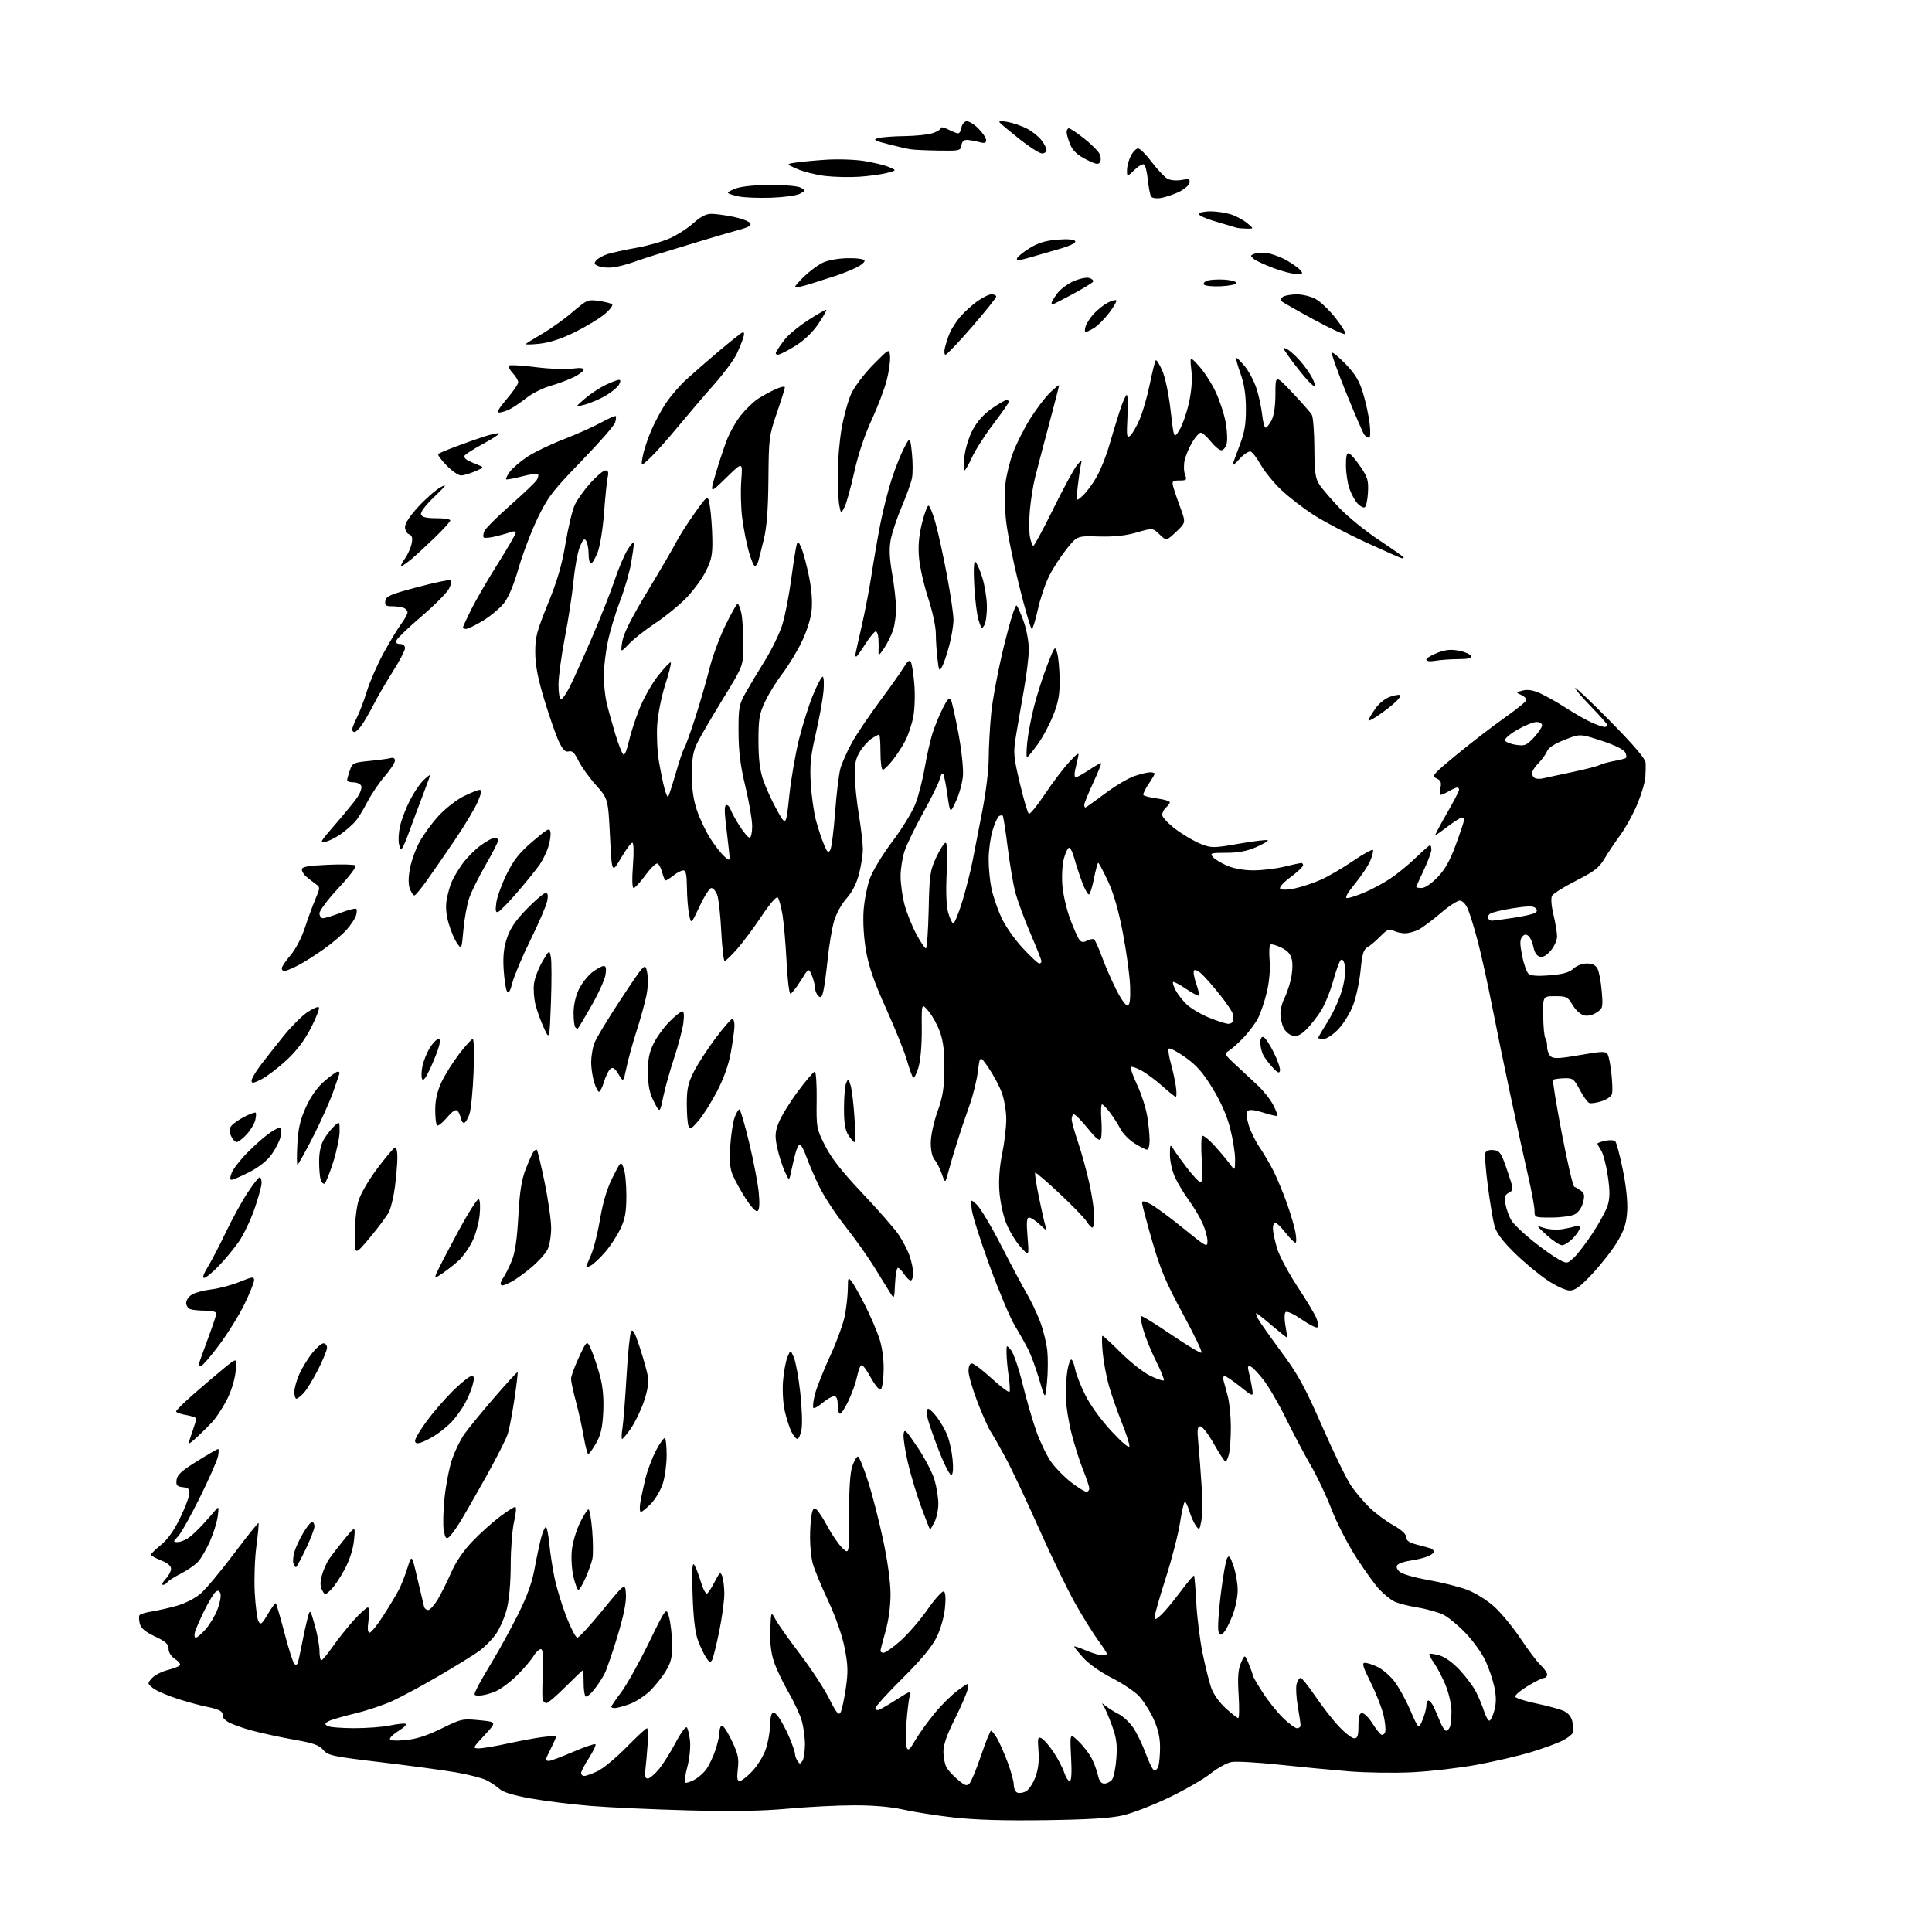 <?xml version="1.0" encoding="UTF-8" standalone="no"?>
<svg 
  version="1.1" 
  xmlns="http://www.w3.org/2000/svg" 
  xmlns:xlink="http://www.w3.org/1999/xlink" 
  xmlns:svg="http://www.w3.org/2000/svg"
  xmlns:rdf="http://www.w3.org/1999/02/22-rdf-syntax-ns#"
  xmlns:cc="http://creativecommons.org/ns#"
  xmlns:dc="http://purl.org/dc/elements/1.1/"
  viewBox="0 0 768 768"
  width="768"
  height="768"
>
<style>svg {background-color: white; }</style>"
<path stroke="none" fill="black" fill-rule="evenodd" d="M415.50,723.55C399.31,723.78 387.47,723.43 379.12,722.48C372.31,721.71 363.31,720.30 359.12,719.35C354.16,718.23 347.31,717.63 339.50,717.64C332.90,717.65 321.00,718.26 313.06,718.99C302.86,719.92 291.24,720.12 273.56,719.65C259.78,719.29 242.43,718.50 235.00,717.90C227.57,717.30 216.83,715.97 211.12,714.95C204.25,713.73 200.02,712.45 198.62,711.17C197.45,710.10 195.11,708.53 193.41,707.68C191.72,706.82 186.32,705.42 181.41,704.57C176.51,703.72 163.05,701.90 151.50,700.53C132.13,698.22 130.35,697.84 128.50,695.63C126.90,693.72 124.58,692.90 117.00,691.57C111.78,690.65 104.21,689.01 100.20,687.94C96.18,686.86 91.80,685.26 90.46,684.38C89.11,683.50 88.23,682.43 88.50,682.00C88.76,681.58 88.42,680.78 87.74,680.24C87.06,679.70 84.71,678.94 82.52,678.54C80.34,678.15 75.09,676.73 70.87,675.40C66.64,674.06 62.14,672.12 60.85,671.08C58.54,669.21 58.54,669.17 60.44,667.06C61.50,665.89 64.32,664.45 66.70,663.85C69.08,663.25 71.27,662.38 71.55,661.92C71.83,661.46 70.92,660.34 69.53,659.43C68.01,658.43 67.00,656.83 67.00,655.41C67.00,653.55 65.88,652.53 61.60,650.51C57.74,648.68 56.02,647.24 55.57,645.43C55.22,644.04 55.17,642.54 55.45,642.09C55.73,641.63 57.88,640.96 60.23,640.60C62.58,640.23 67.07,639.22 70.21,638.34C73.48,637.44 77.54,635.37 79.71,633.51C81.80,631.72 87.76,624.59 92.96,617.67C98.17,610.75 102.58,605.24 102.76,605.43C102.95,605.62 102.57,609.76 101.92,614.64C101.27,619.51 100.98,627.85 101.27,633.16C101.56,638.48 102.24,643.60 102.77,644.56C103.60,646.04 104.14,645.62 106.49,641.60C108.01,639.02 109.43,637.10 109.67,637.34C109.90,637.57 111.43,642.87 113.07,649.10C114.71,655.34 116.47,660.87 116.99,661.39C117.58,661.98 118.11,661.81 118.41,660.92C118.67,660.14 119.39,656.80 120.02,653.50C120.64,650.20 121.63,645.70 122.21,643.50C123.26,639.50 123.26,639.50 125.13,646.00C126.15,649.58 126.99,654.19 127.00,656.25C127.00,658.31 127.34,659.99 127.75,659.99C128.16,659.98 130.16,657.59 132.18,654.67C134.20,651.76 137.96,647.04 140.52,644.19C143.09,641.33 145.64,639.00 146.19,639.00C146.81,639.00 146.93,640.87 146.50,644.00C146.03,647.42 146.16,649.00 146.93,649.00C147.54,649.00 150.00,645.96 152.38,642.25C154.77,638.54 157.54,633.92 158.54,632.00C159.53,630.08 161.09,626.09 162.01,623.15C163.68,617.80 163.68,617.80 165.96,627.65C167.22,633.07 168.40,638.06 168.59,638.75C168.78,639.44 169.52,640.00 170.23,640.00C170.93,640.00 172.65,638.09 174.04,635.75C175.43,633.41 177.84,628.58 179.40,625.00C181.22,620.83 184.25,616.40 187.87,612.65C190.96,609.43 195.84,605.04 198.71,602.90C201.57,600.75 204.32,599.00 204.83,599.00C205.33,599.00 205.13,601.59 204.38,604.75C203.64,607.91 203.02,615.69 203.02,622.04C203.01,629.06 202.40,635.92 201.48,639.54C200.64,642.82 198.71,647.29 197.19,649.49C195.67,651.68 192.64,654.75 190.46,656.32C188.28,657.89 181.10,662.32 174.50,666.18C167.90,670.04 159.57,674.53 156.00,676.16C152.43,677.79 145.68,680.04 141.01,681.16C136.33,682.28 131.66,683.65 130.62,684.20C129.09,685.02 128.99,685.38 130.11,686.09C130.88,686.57 135.64,686.98 140.70,686.98C145.76,686.99 152.17,686.51 154.95,685.92C157.73,685.32 160.53,685.01 161.18,685.23C161.82,685.44 160.70,686.64 158.68,687.89C156.65,689.14 155.00,690.64 155.00,691.22C155.00,691.91 157.14,692.08 161.12,691.72C165.44,691.33 169.65,689.99 175.43,687.15C183.34,683.26 183.86,683.15 190.56,683.81C197.50,684.50 197.50,684.50 192.61,689.75C187.85,694.86 187.79,695.00 190.37,695.00C191.83,695.00 196.95,694.14 201.76,693.09C206.57,692.04 212.86,690.87 215.75,690.50C218.64,690.12 221.00,690.10 221.00,690.45C221.00,690.79 220.10,692.84 219.00,695.00C217.90,697.16 217.00,699.16 217.00,699.46C217.00,699.76 217.54,700.00 218.21,700.00C218.87,700.00 223.18,698.38 227.78,696.41C232.38,694.43 236.40,693.06 236.70,693.37C237.01,693.67 235.85,696.12 234.13,698.80C232.41,701.48 231.00,704.20 231.00,704.84C231.00,705.48 231.56,705.99 232.25,705.98C232.94,705.97 235.30,705.12 237.50,704.09C239.70,703.06 244.86,698.80 248.97,694.61C253.09,690.42 256.78,687.00 257.19,687.00C257.59,687.00 257.70,690.04 257.42,693.75C257.15,697.46 256.74,701.96 256.52,703.75C256.25,706.02 256.54,707.00 257.49,707.00C258.24,707.00 260.23,705.33 261.92,703.29C263.60,701.24 266.60,696.48 268.59,692.69C270.58,688.91 272.57,686.19 273.00,686.65C273.44,687.12 274.02,689.52 274.29,692.00C274.56,694.50 274.10,699.06 273.25,702.28C272.41,705.45 271.97,708.30 272.27,708.60C272.57,708.90 274.17,708.45 275.83,707.59C277.49,706.73 279.72,704.79 280.80,703.27C281.88,701.74 283.49,698.35 284.38,695.72C285.27,693.08 286.00,689.82 286.00,688.47C286.00,687.11 286.47,686.00 287.04,686.00C287.62,686.00 289.39,688.76 290.98,692.12C293.39,697.21 293.78,699.07 293.30,703.12C292.87,706.74 293.05,708.00 294.02,708.00C294.73,708.00 296.98,706.24 299.03,704.09C301.08,701.94 303.48,698.03 304.38,695.41C305.27,692.79 306.01,688.81 306.02,686.57C306.02,684.33 306.39,681.94 306.83,681.25C307.40,680.34 308.17,680.76 309.61,682.75C310.71,684.26 312.59,687.83 313.80,690.69C315.01,693.54 316.01,696.46 316.02,697.19C316.02,697.91 316.47,699.17 317.02,700.00C317.89,701.33 318.11,701.33 318.98,700.00C319.53,699.17 319.98,696.21 319.98,693.41C319.99,690.61 319.39,686.31 318.66,683.85C317.92,681.39 315.50,676.26 313.29,672.44C311.08,668.62 308.51,663.18 307.59,660.35C306.47,656.92 306.01,652.76 306.20,647.85C306.50,640.50 306.50,640.50 308.31,643.81C309.30,645.64 313.68,651.82 318.04,657.55C322.40,663.29 327.60,671.22 329.59,675.18C332.50,680.95 333.40,682.04 334.14,680.72C334.65,679.80 335.58,675.51 336.22,671.16C337.18,664.56 337.10,661.92 335.75,655.07C334.76,650.01 332.22,642.78 329.14,636.18C326.39,630.31 323.66,623.70 323.08,621.50C322.49,619.30 322.01,614.74 322.01,611.38C322.00,608.01 322.28,603.84 322.63,602.11C323.13,599.58 323.52,599.19 324.64,600.12C325.40,600.75 327.40,603.86 329.09,607.02C330.78,610.19 333.38,613.94 334.86,615.37C337.56,617.95 337.56,617.95 337.53,602.23C337.51,591.64 337.93,585.28 338.83,582.75C339.56,580.69 340.55,579.00 341.03,579.00C341.51,579.00 343.31,583.39 345.03,588.75C346.76,594.11 349.48,604.69 351.08,612.24C352.87,620.69 354.00,628.98 354.00,633.75C354.00,638.51 353.23,644.21 352.00,648.50C350.90,652.35 350.00,655.83 350.00,656.25C350.00,656.66 350.57,657.00 351.27,657.00C351.96,657.00 354.93,654.91 357.85,652.35C360.77,649.79 365.64,644.17 368.67,639.85C371.70,635.52 374.64,632.28 375.21,632.63C375.87,633.04 376.02,635.55 375.62,639.39C375.25,642.93 373.83,647.82 372.24,651.00C370.40,654.70 365.98,659.99 358.75,667.16C352.84,673.02 348.00,678.36 348.00,679.02C348.00,679.67 348.67,679.96 349.50,679.64C350.32,679.32 353.53,677.44 356.63,675.46C361.96,672.05 362.24,671.98 361.62,674.18C361.25,675.45 360.68,680.17 360.34,684.66C360.00,689.15 360.03,693.63 360.41,694.63C360.99,696.13 361.60,695.61 363.87,691.72C365.39,689.12 368.86,684.29 371.57,681.00C374.28,677.70 378.48,673.58 380.90,671.83C385.30,668.66 385.30,668.66 384.64,671.58C384.28,673.19 381.95,678.55 379.47,683.50C376.29,689.85 374.98,693.68 375.02,696.50C375.05,698.70 375.62,701.46 376.29,702.63C376.95,703.80 378.99,706.00 380.82,707.52C383.63,709.87 384.33,710.08 385.43,708.90C386.14,708.13 388.21,703.11 390.02,697.75C391.84,692.39 393.61,688.00 393.95,688.00C394.29,688.00 395.35,689.33 396.31,690.95C397.27,692.57 399.16,696.85 400.52,700.47C401.89,704.09 403.00,708.17 403.00,709.55C403.00,710.93 403.64,712.31 404.42,712.61C405.20,712.91 406.74,712.67 407.83,712.09C408.93,711.50 410.60,709.01 411.54,706.55C412.71,703.46 413.11,700.22 412.81,696.10C412.42,690.73 412.55,690.22 414.08,691.04C415.02,691.54 417.16,694.04 418.85,696.58C420.54,699.13 422.42,702.74 423.04,704.61C423.65,706.47 424.63,708.00 425.21,708.00C425.92,708.00 426.11,704.81 425.77,698.44C425.27,688.87 425.27,688.87 428.72,692.19C430.62,694.01 432.98,697.08 433.97,699.00C434.95,700.92 436.07,703.96 436.46,705.75C436.93,707.95 437.74,709.00 438.96,709.00C439.95,709.00 441.32,708.32 442.01,707.49C442.70,706.65 443.49,702.84 443.77,699.01C444.17,693.39 443.83,690.85 441.97,685.78C440.71,682.33 439.19,678.83 438.60,678.00C437.78,676.85 437.99,676.88 439.52,678.13C440.61,679.03 442.96,680.50 444.75,681.41C446.54,682.31 449.18,684.83 450.62,687.00C452.06,689.18 454.25,693.76 455.49,697.18C456.73,700.61 458.22,703.57 458.79,703.76C459.36,703.95 460.13,703.18 460.49,702.04C460.85,700.91 461.14,697.50 461.14,694.48C461.14,690.68 460.34,687.22 458.52,683.25C457.07,680.09 454.45,676.00 452.70,674.16C450.94,672.32 446.10,669.10 441.94,666.99C437.62,664.81 432.81,661.42 430.69,659.08C428.66,656.83 427.00,654.79 427.00,654.53C427.00,654.28 429.06,654.96 431.58,656.04C434.10,657.12 437.03,658.00 438.08,658.00C439.14,658.00 440.00,657.72 440.00,657.38C440.00,657.05 438.41,654.60 436.47,651.96C434.53,649.31 430.46,642.78 427.44,637.43C424.41,632.09 417.90,618.63 412.96,607.52C408.03,596.41 402.06,583.76 399.70,579.41C397.35,575.06 394.67,570.38 393.76,569.00C392.85,567.62 390.51,562.35 388.55,557.29C386.60,552.22 385.00,546.71 385.00,545.04C385.00,543.15 385.51,542.00 386.36,542.00C387.10,542.00 390.67,544.71 394.28,548.02C397.90,551.33 401.06,553.70 401.30,553.27C401.55,552.85 401.39,550.02 400.95,547.00C400.51,543.98 400.13,539.92 400.11,538.00C400.07,534.50 400.07,534.50 401.91,536.71C402.92,537.92 404.99,543.99 406.51,550.21C408.04,556.42 410.53,564.98 412.06,569.23C413.59,573.48 416.25,578.92 417.97,581.31C419.69,583.70 423.26,587.31 425.91,589.33C428.55,591.35 431.23,593.00 431.86,593.00C432.49,593.00 433.00,592.40 433.00,591.67C433.00,590.94 431.91,587.65 430.57,584.37C429.23,581.08 427.17,574.59 425.98,569.94C424.79,565.30 423.75,558.80 423.67,555.50C423.59,552.20 423.88,547.35 424.32,544.73C424.77,542.11 425.50,540.19 425.95,540.47C426.40,540.75 427.06,542.53 427.42,544.42C427.77,546.31 429.60,550.94 431.49,554.70C433.51,558.75 437.76,564.58 441.91,569.02C446.27,573.68 448.92,575.87 448.95,574.83C448.98,573.90 447.59,569.63 445.86,565.33C444.14,561.02 441.88,554.58 440.85,551.00C439.82,547.42 438.70,541.46 438.35,537.75C438.00,534.04 437.96,531.00 438.25,531.00C438.55,531.00 441.88,534.07 445.65,537.81C449.42,541.56 454.66,545.66 457.30,546.93C459.94,548.19 462.33,549.00 462.62,548.72C462.90,548.44 461.58,545.12 459.68,541.35C457.78,537.58 455.50,532.06 454.62,529.08C453.73,526.10 453.24,523.43 453.52,523.15C453.80,522.87 459.19,526.17 465.51,530.49C471.83,534.80 477.28,538.05 477.63,537.71C477.97,537.36 474.59,530.34 470.12,522.10C463.49,509.88 461.25,504.57 458.00,493.31C455.81,485.71 454.02,478.93 454.01,478.22C454.00,477.27 454.81,477.36 457.25,478.59C459.04,479.49 464.89,483.80 470.25,488.16C479.68,495.83 480.00,495.99 479.98,493.29C479.97,491.76 479.06,488.53 477.97,486.12C476.88,483.72 474.42,479.61 472.50,477.00C470.58,474.39 468.12,470.28 467.03,467.88C465.94,465.47 465.05,461.48 465.06,459.00C465.07,455.01 465.21,454.73 466.29,456.55C466.95,457.67 469.47,461.16 471.87,464.30C474.27,467.43 476.70,470.00 477.27,470.00C477.94,470.00 478.09,466.88 477.71,461.02C477.39,456.08 477.50,451.81 477.95,451.53C478.40,451.25 480.51,452.93 482.64,455.26C484.78,457.59 487.51,460.85 488.73,462.50C490.94,465.50 490.94,465.50 490.97,460.91C490.99,458.39 490.11,452.83 489.01,448.56C487.70,443.43 485.32,438.01 481.99,432.58C478.11,426.25 475.58,423.40 471.03,420.18C467.78,417.89 464.87,416.40 464.57,416.88C464.28,417.36 464.66,419.95 465.41,422.63C466.17,425.31 467.07,429.41 467.41,431.75C467.75,434.09 467.75,436.00 467.41,436.00C467.07,436.00 464.67,434.09 462.06,431.75C459.46,429.41 455.70,426.62 453.71,425.54C451.71,424.47 449.83,423.84 449.52,424.14C449.22,424.45 450.34,427.63 452.01,431.21C453.69,434.80 455.49,440.38 456.02,443.61C456.55,446.85 456.99,451.19 456.99,453.25C457.00,455.31 456.54,457.00 455.98,457.00C455.42,457.00 453.18,455.88 451.01,454.51C448.84,453.13 446.30,450.55 445.38,448.76C444.46,446.96 442.59,444.04 441.23,442.25C439.87,440.46 438.45,439.00 438.07,439.00C437.69,439.00 437.57,441.69 437.80,444.97C438.04,448.26 437.96,451.67 437.62,452.56C437.14,453.81 435.95,452.89 432.44,448.59C429.94,445.51 427.46,443.00 426.95,443.00C426.43,443.00 426.00,443.82 426.00,444.82C426.00,445.83 427.14,449.99 428.54,454.07C429.93,458.16 431.96,465.53 433.04,470.45C434.12,475.38 435.00,481.34 435.00,483.70C435.00,486.07 434.65,488.00 434.23,488.00C433.81,488.00 432.80,486.92 431.98,485.59C431.17,484.27 426.32,479.26 421.21,474.47C416.10,469.67 411.73,465.93 411.50,466.17C411.26,466.40 411.91,470.69 412.94,475.70C413.97,480.71 415.13,485.87 415.52,487.16C416.22,489.45 416.17,489.44 413.31,486.75C411.71,485.24 409.81,484.00 409.11,484.00C408.12,484.00 407.98,485.79 408.47,491.75C409.10,499.50 409.10,499.50 405.55,495.50C403.60,493.30 401.05,489.02 399.88,486.00C398.71,482.98 397.53,477.33 397.26,473.47C396.94,469.01 397.36,463.57 398.38,458.61C399.27,454.31 400.00,448.14 400.00,444.90C400.00,441.61 399.19,436.89 398.16,434.17C397.14,431.50 394.78,427.10 392.92,424.41C389.53,419.50 389.53,419.50 388.71,425.99C388.27,429.56 386.76,435.64 385.36,439.49C383.96,443.35 381.76,449.88 380.47,454.00C379.18,458.12 377.59,463.52 376.93,466.00C375.75,470.50 375.75,470.50 374.36,466.57C373.60,464.40 372.31,461.89 371.49,460.99C370.59,459.99 370.00,457.37 370.00,454.35C370.00,451.47 371.13,446.20 372.65,441.93C374.77,436.00 375.33,432.58 375.40,425.00C375.47,418.28 374.98,414.02 373.73,410.44C372.76,407.66 370.70,403.87 369.15,402.01C366.34,398.64 366.34,398.64 366.42,409.07C366.47,415.28 365.94,421.44 365.10,424.30C364.34,426.95 363.37,428.75 362.97,428.30C362.56,427.86 361.46,424.80 360.52,421.50C359.59,418.20 355.89,408.99 352.29,401.04C347.52,390.48 345.35,384.26 344.27,378.04C343.37,372.88 342.98,366.53 343.29,362.00C343.58,357.88 344.75,351.99 345.91,348.93C347.06,345.87 351.11,339.27 354.90,334.28C358.68,329.28 362.77,322.56 363.98,319.35C365.19,316.13 366.83,309.68 367.63,305.00C368.43,300.32 369.80,294.25 370.68,291.50C371.56,288.75 373.39,284.28 374.75,281.57C376.52,278.02 377.43,277.04 377.98,278.07C378.40,278.86 379.75,284.88 380.98,291.46C382.25,298.28 383.03,305.59 382.78,308.46C382.54,311.23 381.30,315.75 380.01,318.50C377.68,323.50 377.68,323.50 376.59,315.82C375.99,311.59 375.22,307.86 374.87,307.52C374.52,307.18 373.93,308.17 373.55,309.70C373.17,311.24 370.24,317.23 367.02,323.00C363.81,328.77 360.46,335.65 359.59,338.28C358.72,340.92 358.00,345.43 358.00,348.32C358.00,351.22 358.69,356.23 359.53,359.46C360.37,362.69 362.46,367.96 364.17,371.17C365.88,374.38 367.63,377.00 368.05,377.00C368.47,377.00 368.97,370.14 369.16,361.75C369.47,347.66 369.71,346.06 372.19,340.75C373.68,337.59 375.34,335.00 375.90,335.00C376.55,335.00 376.70,339.16 376.33,346.75C375.96,354.34 376.16,360.00 376.91,362.75C377.55,365.09 378.48,367.00 378.98,367.00C379.47,367.00 381.08,363.06 382.55,358.25C384.02,353.44 385.87,346.12 386.66,342.00C387.45,337.88 389.20,328.88 390.55,322.00C391.90,315.12 393.02,305.90 393.03,301.50C393.04,297.10 393.49,289.00 394.02,283.50C394.56,278.00 396.85,265.93 399.11,256.67C401.53,246.81 403.60,240.20 404.13,240.73C404.62,241.22 405.91,244.17 407.01,247.28C408.10,250.40 408.99,255.32 408.97,258.23C408.95,261.13 408.05,268.45 406.97,274.50C405.89,280.55 404.49,288.72 403.84,292.65C402.76,299.26 402.88,300.67 405.41,311.39C406.92,317.76 408.52,323.20 408.98,323.49C409.44,323.77 412.29,320.28 415.32,315.73C418.35,311.18 422.70,305.44 424.98,302.98C428.54,299.15 429.06,298.86 428.55,301.00C428.22,302.38 427.68,304.74 427.35,306.25C427.02,307.76 427.14,309.00 427.62,309.00C428.11,308.99 430.51,307.66 432.96,306.04C435.41,304.41 437.55,303.21 437.71,303.38C437.88,303.55 436.44,307.10 434.51,311.28C432.58,315.45 431.00,319.35 431.00,319.93C431.00,320.52 431.20,321.00 431.43,321.00C431.67,321.00 435.15,318.53 439.15,315.52C443.16,312.50 448.45,309.35 450.90,308.52C453.35,307.68 456.18,307.00 457.18,307.00C458.18,307.00 459.00,307.25 459.00,307.55C459.00,307.86 457.89,309.73 456.54,311.72C455.19,313.71 454.28,315.65 454.52,316.04C454.76,316.42 457.22,317.04 459.98,317.40C462.74,317.77 465.00,318.45 465.00,318.91C465.00,319.38 464.32,320.32 463.50,321.00C462.68,321.68 462.00,323.01 462.00,323.95C462.00,324.89 464.49,327.51 467.53,329.76C470.57,332.01 475.05,334.62 477.49,335.55C481.70,337.16 482.49,337.14 492.96,335.31C499.03,334.25 504.00,333.69 504.00,334.07C504.00,334.44 501.78,335.71 499.06,336.88C495.67,338.34 492.04,339.00 487.44,339.00C481.36,339.00 480.88,339.15 482.11,340.64C482.86,341.54 485.43,343.11 487.82,344.14C490.52,345.29 494.51,345.99 498.33,345.98C501.72,345.98 507.20,345.32 510.50,344.52C513.80,343.72 516.84,343.06 517.25,343.04C517.66,343.02 518.00,343.44 518.00,343.98C518.00,344.52 515.75,346.64 513.01,348.69C510.07,350.88 508.38,352.78 508.91,353.31C509.44,353.84 511.86,353.77 514.80,353.14C517.55,352.55 522.20,350.99 525.15,349.68C528.09,348.36 533.88,344.98 538.00,342.16C542.12,339.34 545.64,337.43 545.80,337.92C545.97,338.41 545.47,340.34 544.69,342.20C543.91,344.06 541.18,348.15 538.63,351.29C535.45,355.19 534.48,357.00 535.55,357.00C536.42,357.00 539.46,356.02 542.31,354.82C545.17,353.63 549.75,351.17 552.50,349.36C555.25,347.55 559.85,343.81 562.71,341.04C565.58,338.27 568.17,336.00 568.46,336.00C568.76,336.00 569.00,336.79 569.00,337.75C569.00,338.71 567.65,342.35 566.00,345.84C564.35,349.33 563.00,352.36 563.00,352.59C563.00,352.82 563.98,353.00 565.17,353.00C566.42,353.00 569.09,351.18 571.47,348.70C574.47,345.57 576.46,342.00 578.79,335.59C580.56,330.76 582.00,326.39 582.00,325.90C582.00,325.40 581.58,325.00 581.08,325.00C580.57,325.00 578.09,326.58 575.57,328.50C573.05,330.42 570.80,332.00 570.57,332.00C570.35,332.00 572.38,328.15 575.08,323.45C577.79,318.75 580.00,314.48 580.00,313.95C580.00,313.43 579.66,313.02 579.25,313.04C578.84,313.05 577.38,313.71 576.00,314.50C574.62,315.29 573.17,315.95 572.77,315.96C572.38,315.98 572.30,314.74 572.61,313.19C573.06,310.96 572.72,310.18 570.99,309.41C568.98,308.51 569.61,307.78 579.08,299.97C584.73,295.31 593.17,288.80 597.85,285.50C602.52,282.20 606.51,279.01 606.70,278.42C606.90,277.82 606.03,276.86 604.78,276.28C602.50,275.23 602.50,275.23 605.31,274.49C607.24,273.98 609.44,274.34 612.29,275.63C614.58,276.66 619.16,279.26 622.48,281.40C625.79,283.55 630.30,286.12 632.50,287.13C634.70,288.13 637.10,288.97 637.83,288.98C638.57,288.99 639.02,288.58 638.83,288.06C638.65,287.55 635.63,284.16 632.12,280.53C628.61,276.90 625.94,273.73 626.19,273.48C626.44,273.23 632.80,279.28 640.32,286.93C649.41,296.16 654.05,301.61 654.15,303.16C654.23,304.45 654.18,307.07 654.05,309.00C653.92,310.93 652.49,315.71 650.87,319.62C649.24,323.54 646.25,329.01 644.21,331.78C642.17,334.55 639.32,338.80 637.88,341.23C635.69,344.92 633.81,346.39 626.54,350.08C621.75,352.51 617.44,355.21 616.96,356.09C616.45,357.04 616.67,360.04 617.52,363.59C618.29,366.84 618.94,370.70 618.96,372.17C618.98,373.64 617.87,376.19 616.49,377.83C614.82,379.82 613.35,380.64 612.09,380.31C610.90,380.00 609.96,378.58 609.57,376.51C609.23,374.69 608.34,372.70 607.61,372.09C606.60,371.26 605.96,371.34 605.07,372.42C604.14,373.54 604.14,375.22 605.06,379.91C605.72,383.24 606.88,386.49 607.65,387.13C608.58,387.90 611.41,388.09 616.16,387.69C621.37,387.25 623.85,386.55 625.45,385.05C626.69,383.88 628.98,383.00 630.78,383.00C632.93,383.00 634.28,383.65 635.03,385.05C635.63,386.18 636.38,390.18 636.70,393.94C637.25,400.50 637.17,400.84 634.64,402.50C633.02,403.56 631.09,403.99 629.61,403.62C628.29,403.29 626.27,401.44 625.14,399.51C623.22,396.26 622.71,396.00 618.19,396.00C613.31,396.00 613.31,396.00 613.44,403.95C613.51,408.33 613.89,412.23 614.29,412.62C614.68,413.01 615.00,414.55 615.00,416.04C615.00,417.54 615.65,419.30 616.45,419.96C617.60,420.91 620.07,420.79 628.03,419.40C636.66,417.89 638.28,417.83 639.02,419.03C639.50,419.80 640.18,423.20 640.54,426.57C640.91,429.95 641.04,433.56 640.84,434.61C640.62,435.76 639.01,436.98 636.74,437.72C634.69,438.39 632.45,438.73 631.76,438.46C631.07,438.19 629.37,435.84 628.00,433.24C625.66,428.81 625.24,428.51 621.71,428.62C619.63,428.68 617.69,428.98 617.39,429.27C617.10,429.57 618.66,439.18 620.86,450.63C623.06,462.08 625.28,471.59 625.79,471.76C626.30,471.93 627.49,472.64 628.44,473.33C629.84,474.35 629.99,475.24 629.27,478.05C628.73,480.13 627.40,481.99 625.94,482.74C624.60,483.41 620.46,483.98 616.75,483.99C610.05,484.00 610.00,483.98 609.99,481.25C609.99,479.74 608.85,473.55 607.46,467.50C606.07,461.45 602.96,447.27 600.55,436.00C598.14,424.73 594.76,408.30 593.04,399.50C591.31,390.70 588.77,379.23 587.39,374.00C586.00,368.77 584.23,363.04 583.45,361.25C582.62,359.34 581.31,358.00 580.27,358.01C579.29,358.01 575.85,360.28 572.62,363.05C569.39,365.82 565.47,368.74 563.92,369.54C562.37,370.34 559.92,371.00 558.48,371.00C557.05,371.00 554.99,370.53 553.91,369.95C552.29,369.08 551.40,369.47 548.72,372.20C546.94,374.02 544.62,375.98 543.56,376.57C542.03,377.41 541.48,379.27 540.86,385.67C540.43,390.09 539.12,396.27 537.95,399.41C536.78,402.54 534.13,406.89 532.06,409.06C529.96,411.27 527.36,413.00 526.15,413.00C524.97,413.00 524.00,412.80 524.00,412.56C524.00,412.31 525.79,409.27 527.97,405.79C530.15,402.31 532.70,396.54 533.64,392.97C534.68,388.98 535.06,385.37 534.61,383.60C534.15,381.76 533.54,381.06 532.93,381.67C532.41,382.19 531.05,385.97 529.92,390.06C528.79,394.15 526.57,399.54 524.98,402.02C523.38,404.51 520.74,407.83 519.11,409.40C516.89,411.52 515.52,412.10 513.74,411.65C512.42,411.32 510.82,409.89 510.17,408.48C509.53,407.06 509.00,404.55 509.00,402.90C509.00,401.25 509.65,398.64 510.45,397.10C511.24,395.56 512.42,392.22 513.06,389.67C513.70,387.12 513.94,383.56 513.59,381.77C513.11,379.33 512.05,378.05 509.41,376.73C507.45,375.76 505.48,375.20 505.02,375.49C504.57,375.77 504.42,378.59 504.69,381.75C505.00,385.26 504.58,390.14 503.61,394.27C502.73,398.00 501.14,402.72 500.07,404.77C499.00,406.82 496.40,410.30 494.29,412.50C492.18,414.70 489.57,417.04 488.48,417.70C486.60,418.84 486.73,419.12 491.00,423.11C493.48,425.42 497.43,429.10 499.80,431.29C502.16,433.48 505.01,437.06 506.12,439.23C507.23,441.41 507.97,443.36 507.77,443.57C507.56,443.77 505.05,443.19 502.19,442.28C498.71,441.17 496.65,440.95 495.98,441.62C495.31,442.29 495.44,444.13 496.35,447.18C497.11,449.69 499.08,453.71 500.73,456.12C502.38,458.53 504.86,462.75 506.24,465.50C507.62,468.25 509.97,473.88 511.45,478.00C512.93,482.12 514.51,487.41 514.94,489.75C515.38,492.09 515.39,494.00 514.95,494.00C514.52,494.00 512.74,492.20 511.00,490.00C509.26,487.80 507.42,486.00 506.92,486.00C506.41,486.00 506.00,487.04 506.00,488.32C506.00,489.59 506.72,493.08 507.60,496.07C508.48,499.06 512.15,505.97 515.76,511.44C519.37,516.91 522.79,522.63 523.36,524.15C523.94,525.68 524.09,527.24 523.71,527.63C523.32,528.02 520.50,526.61 517.45,524.51C514.19,522.26 511.55,521.06 511.03,521.60C510.53,522.10 510.52,524.47 510.99,527.00C511.45,529.48 511.74,531.59 511.63,531.70C511.52,531.81 508.83,529.67 505.64,526.95C502.45,524.23 499.63,522.00 499.38,522.00C499.13,522.00 499.45,523.01 500.09,524.25C500.74,525.49 504.87,531.36 509.28,537.31C516.01,546.38 518.64,551.17 525.61,567.07C530.18,577.49 535.35,588.10 537.10,590.65C538.86,593.20 542.14,597.08 544.40,599.27C546.65,601.47 550.86,604.59 553.75,606.23C557.15,608.14 559.00,609.85 559.00,611.06C559.00,612.41 560.16,613.22 563.25,614.01C565.59,614.61 568.06,615.29 568.75,615.52C569.44,615.75 570.00,616.35 570.00,616.85C570.00,617.35 568.76,618.22 567.25,618.80C565.74,619.37 562.74,620.08 560.59,620.38C558.43,620.68 556.20,621.40 555.63,621.97C554.90,622.70 555.09,623.52 556.24,624.67C557.22,625.65 561.90,627.03 567.70,628.06C573.09,629.02 580.07,630.77 583.20,631.95C586.38,633.15 591.13,636.11 593.95,638.64C596.72,641.14 601.44,646.86 604.43,651.35C607.42,655.85 611.03,660.62 612.44,661.94C613.85,663.26 615.00,664.95 615.00,665.67C615.00,666.40 614.46,667.00 613.80,667.00C613.14,667.00 610.21,668.45 607.29,670.22C604.37,671.99 602.13,673.90 602.32,674.47C602.51,675.04 606.34,676.26 610.83,677.19C615.32,678.12 620.23,679.48 621.74,680.20C623.53,681.06 624.68,682.56 625.06,684.51C625.37,686.15 625.43,688.08 625.19,688.79C624.95,689.50 623.12,690.92 621.13,691.93C619.13,692.95 613.54,694.99 608.71,696.47C603.87,697.94 594.20,700.20 587.21,701.50C580.22,702.79 568.65,704.14 561.50,704.50C554.35,704.86 542.88,704.69 536.00,704.12C529.12,703.56 516.59,702.36 508.14,701.46C499.69,700.56 491.30,700.10 489.49,700.44C487.67,700.78 483.94,702.85 481.18,705.05C478.42,707.24 471.01,711.52 464.72,714.54C458.42,717.57 450.17,720.76 446.39,721.63C441.43,722.77 432.76,723.30 415.50,723.55zM538.32,691.00C539.67,691.00 540.00,690.02 540.00,686.00C540.00,682.24 540.37,681.00 541.49,681.00C542.31,681.00 544.09,682.76 545.45,684.92C546.81,687.07 548.39,689.12 548.97,689.48C549.54,689.84 550.28,689.43 550.61,688.58C550.94,687.72 550.65,684.66 549.96,681.76C549.28,678.87 546.98,673.01 544.85,668.75C541.76,662.56 541.30,661.00 542.59,661.00C543.47,661.00 545.73,661.73 547.61,662.62C549.48,663.51 552.42,666.01 554.14,668.18C555.85,670.34 558.76,675.56 560.59,679.78C563.92,687.44 563.92,687.44 565.46,683.75C566.31,681.72 567.00,679.15 567.00,678.03C567.00,676.91 567.37,676.00 567.83,676.00C568.29,676.00 569.17,677.01 569.79,678.25C570.40,679.49 571.58,682.19 572.40,684.25C573.23,686.31 574.32,688.00 574.84,688.00C575.36,688.00 576.06,687.29 576.39,686.42C576.73,685.55 576.99,682.74 576.98,680.17C576.96,677.60 575.91,672.98 574.65,669.89C573.38,666.81 571.31,662.84 570.06,661.08C568.81,659.32 567.97,657.70 568.20,657.47C568.43,657.24 570.22,657.50 572.18,658.04C574.35,658.64 577.52,660.92 580.28,663.87C582.77,666.54 585.70,670.47 586.77,672.61C587.85,674.75 589.28,678.19 589.94,680.25C590.61,682.31 591.55,684.00 592.04,684.00C592.53,684.00 593.42,682.17 594.02,679.93C594.81,677.01 594.81,674.41 594.04,670.68C593.44,667.83 591.86,663.13 590.52,660.23C589.17,657.33 585.70,652.44 582.79,649.37C579.89,646.30 575.87,642.96 573.87,641.93C571.87,640.91 567.19,639.59 563.49,639.00C559.78,638.41 555.57,637.30 554.12,636.55C552.68,635.79 550.08,633.67 548.34,631.84C546.60,630.00 542.43,624.23 539.07,619.00C535.71,613.77 531.32,605.23 529.32,600.00C527.32,594.77 523.60,586.90 521.04,582.50C518.49,578.10 514.08,569.77 511.25,564.00C508.42,558.23 504.39,551.28 502.30,548.58C500.21,545.87 497.87,543.44 497.10,543.19C496.05,542.85 495.86,543.33 496.35,545.12C496.71,546.43 497.30,549.28 497.66,551.46C498.32,555.43 498.32,555.43 493.03,551.21C490.12,548.90 487.32,547.00 486.80,547.00C486.29,547.00 486.09,547.79 486.37,548.75C486.65,549.71 487.41,552.52 488.06,555.00C488.71,557.48 489.26,562.88 489.28,567.00C489.30,571.12 488.99,575.96 488.58,577.75C488.17,579.54 487.54,581.00 487.17,581.00C486.80,581.00 484.73,577.85 482.56,574.00C480.40,570.15 477.97,567.00 477.17,567.00C475.97,567.00 475.83,568.20 476.36,573.75C476.72,577.46 477.30,585.04 477.65,590.59C478.00,596.13 477.95,602.43 477.55,604.57C476.86,608.26 476.74,608.37 475.38,606.51C474.59,605.42 473.43,602.84 472.81,600.77C472.19,598.70 471.38,597.00 471.01,597.00C470.65,597.00 469.78,600.71 469.08,605.25C468.39,609.79 465.84,619.70 463.41,627.27C460.99,634.85 459.00,641.79 459.00,642.70C459.00,644.04 459.49,643.89 461.60,641.92C463.03,640.59 466.48,636.45 469.25,632.73C472.03,629.01 474.46,626.12 474.65,626.32C474.84,626.51 475.25,631.35 475.54,637.08C475.84,642.81 476.96,651.81 478.03,657.08C479.10,662.35 480.65,668.58 481.48,670.94C482.36,673.45 484.75,676.81 487.24,679.07C489.58,681.19 491.83,682.94 492.22,682.96C492.62,682.98 492.69,678.84 492.37,673.75C491.94,666.73 492.16,663.67 493.30,661.04C494.80,657.58 494.80,657.58 496.40,661.41C497.28,663.52 498.00,665.57 498.00,665.97C498.00,666.36 499.77,669.44 501.94,672.79C504.11,676.15 507.77,680.72 510.06,682.95C512.36,685.18 514.86,687.00 515.62,687.00C516.38,687.00 517.00,686.47 517.00,685.83C517.00,685.19 516.50,681.81 515.89,678.32C515.29,674.83 515.07,670.85 515.41,669.49C515.76,668.12 516.47,667.00 516.99,667.00C517.51,667.00 520.15,670.26 522.85,674.25C525.55,678.24 529.75,683.64 532.20,686.25C534.64,688.86 537.40,691.00 538.32,691.00zM244.37,679.00C243.62,679.00 243.00,678.76 243.00,678.46C243.00,678.16 244.77,675.57 246.93,672.71C249.09,669.84 254.01,661.04 257.86,653.15C264.87,638.80 264.87,638.80 265.97,642.89C266.58,645.14 267.12,649.87 267.18,653.41C267.27,658.63 266.81,660.64 264.73,664.16C263.32,666.55 260.44,670.17 258.33,672.21C256.22,674.25 252.53,676.61 250.12,677.46C247.72,678.31 245.13,679.00 244.37,679.00zM217.25,677.00C216.65,677.00 215.98,676.44 215.74,675.75C215.51,675.06 215.53,670.40 215.79,665.39C216.08,659.64 215.87,656.04 215.21,655.63C214.64,655.28 213.26,656.45 212.14,658.24C211.03,660.03 207.95,663.62 205.31,666.20C202.66,668.79 198.83,671.60 196.78,672.45C194.74,673.30 191.96,674.00 190.61,674.00C188.17,674.00 188.17,673.97 189.77,670.75C190.66,668.96 193.49,664.05 196.05,659.83C198.61,655.61 203.04,647.51 205.89,641.83C209.54,634.55 211.50,629.13 212.52,623.50C213.32,619.10 214.49,613.59 215.12,611.25C215.75,608.91 216.59,607.00 216.99,607.00C217.39,607.00 218.01,610.04 218.37,613.75C218.72,617.46 219.68,623.65 220.50,627.50C221.31,631.35 223.41,638.21 225.17,642.75C226.93,647.29 228.88,651.00 229.51,651.00C230.13,651.00 234.66,646.08 239.57,640.06C248.50,629.13 248.50,629.13 248.81,633.69C249.02,636.80 247.95,642.13 245.48,650.33C243.48,656.97 241.13,663.77 240.27,665.45C239.40,667.12 237.55,669.92 236.15,671.68C234.75,673.44 233.24,674.65 232.80,674.38C232.36,674.10 232.00,671.66 232.00,668.94C232.00,666.22 231.85,664.00 231.67,664.00C231.48,664.00 228.41,666.92 224.83,670.50C221.26,674.08 217.85,677.00 217.25,677.00zM283.07,659.85C282.40,661.03 281.95,660.85 280.66,658.89C279.79,657.56 278.33,654.45 277.42,651.98C276.31,648.96 275.62,643.10 275.32,634.00C274.99,624.22 275.17,620.91 275.94,622.00C276.53,622.83 277.72,625.87 278.58,628.76C279.44,631.66 280.57,633.76 281.09,633.45C281.61,633.13 282.99,630.98 284.16,628.68C286.05,624.99 286.39,624.74 287.08,626.50C287.51,627.60 287.89,630.68 287.93,633.34C287.97,636.01 287.07,642.73 285.94,648.29C284.81,653.84 283.52,659.04 283.07,659.85zM77.83,651.00C78.36,651.00 80.13,649.47 81.77,647.61C83.41,645.74 85.54,642.15 86.50,639.64C87.46,637.13 87.96,634.33 87.61,633.43C87.13,632.17 86.65,632.04 85.64,632.88C84.90,633.49 82.91,636.81 81.22,640.25C79.52,643.69 77.85,647.51 77.50,648.75C77.15,649.99 77.30,651.00 77.83,651.00zM486.47,648.93C485.26,650.16 484.98,650.11 484.38,648.54C483.99,647.54 484.38,640.97 485.25,633.94C486.11,626.91 487.24,620.39 487.77,619.45C488.55,618.05 489.02,618.61 490.36,622.55C491.26,625.19 492.00,629.51 492.00,632.14C492.00,634.77 491.07,639.31 489.93,642.21C488.80,645.12 487.24,648.14 486.47,648.93zM131.49,632.01C129.17,634.19 129.17,634.19 128.05,632.09C127.25,630.60 127.22,628.91 127.95,626.25C128.52,624.19 129.77,621.32 130.74,619.87C131.71,618.42 134.48,614.82 136.90,611.87C141.30,606.50 141.30,606.50 140.73,612.22C140.36,615.85 138.99,620.11 136.98,623.88C135.24,627.15 132.77,630.81 131.49,632.01zM229.93,632.00C229.53,632.00 228.65,629.70 227.97,626.88C227.29,624.04 227.00,619.32 227.31,616.27C227.62,613.24 229.06,608.34 230.51,605.38C231.96,602.42 233.50,600.00 233.94,600.00C234.37,600.00 235.03,603.78 235.41,608.40C235.78,613.02 235.81,618.08 235.48,619.65C235.14,621.22 233.92,624.64 232.76,627.25C231.61,629.86 230.33,632.00 229.93,632.00zM64.77,630.00C64.15,630.00 64.63,628.96 65.83,627.69C67.02,626.41 68.00,624.58 68.00,623.61C68.00,622.47 66.56,621.27 64.00,620.27C61.80,619.40 60.00,618.39 60.00,618.02C60.00,617.64 61.78,615.91 63.95,614.16C66.49,612.12 69.16,608.42 71.44,603.74C73.39,599.76 75.10,595.38 75.25,594.00C75.46,591.93 75.02,591.44 72.69,591.18C70.32,590.91 69.93,590.45 70.19,588.28C70.43,586.27 72.24,584.62 78.33,580.85C82.63,578.18 86.40,576.00 86.70,576.00C87.00,576.00 86.99,577.31 86.67,578.91C86.35,580.52 83.12,587.82 79.51,595.14C75.89,602.46 71.97,609.47 70.79,610.72C68.73,612.92 68.72,613.00 70.60,613.00C71.68,613.00 73.62,612.25 74.92,611.34C76.23,610.43 78.91,607.89 80.89,605.70C82.86,603.52 85.08,601.00 85.81,600.11C86.94,598.73 87.05,599.12 86.56,602.75C86.24,605.08 84.83,609.58 83.44,612.74C82.04,615.90 79.91,619.54 78.70,620.84C77.49,622.14 74.39,624.27 71.82,625.58C69.25,626.89 66.86,628.42 66.51,628.98C66.17,629.54 65.38,630.00 64.77,630.00zM117.65,623.00C117.41,623.00 116.96,622.35 116.66,621.56C116.36,620.76 116.51,618.70 117.01,616.97C117.50,615.25 119.07,611.84 120.50,609.42C121.92,606.99 123.52,605.00 124.04,605.00C124.57,605.00 125.00,605.80 125.00,606.78C125.00,607.76 123.44,611.81 121.54,615.78C119.64,619.75 117.88,623.00 117.65,623.00zM178.50,611.00C177.38,611.93 176.99,611.44 176.41,608.40C176.03,606.33 176.18,600.34 176.75,595.07C177.33,589.81 178.69,582.97 179.78,579.87C180.87,576.77 182.94,572.50 184.39,570.37C185.83,568.24 191.17,561.70 196.25,555.83C201.33,549.95 205.61,545.28 205.76,545.43C205.92,545.59 205.35,550.39 204.50,556.11C203.65,561.82 202.46,568.08 201.85,570.00C201.25,571.92 197.36,579.58 193.22,587.00C189.07,594.42 184.38,602.60 182.79,605.17C181.19,607.74 179.27,610.36 178.50,611.00zM369.72,607.99C369.60,607.99 368.04,604.05 366.26,599.24C364.48,594.43 362.09,586.52 360.95,581.66C359.81,576.80 359.02,571.63 359.19,570.16C359.47,567.77 360.04,568.30 364.73,575.30C367.60,579.58 370.64,585.40 371.48,588.23C372.31,591.05 373.00,595.33 373.00,597.73C373.00,600.13 372.31,603.43 371.47,605.05C370.64,606.67 369.85,608.00 369.72,607.99zM254.76,601.00C254.29,601.00 254.19,599.31 254.54,597.25C254.88,595.19 255.80,590.89 256.57,587.70C257.35,584.52 259.27,579.46 260.84,576.47C262.42,573.48 264.00,571.33 264.35,571.69C264.71,572.04 265.00,575.11 265.00,578.51C265.00,581.90 264.35,586.84 263.55,589.49C262.76,592.13 260.64,595.80 258.86,597.65C257.07,599.49 255.23,601.00 254.76,601.00zM378.26,586.34C377.69,586.69 375.51,582.51 373.25,576.73C371.04,571.10 368.97,565.04 368.64,563.25C368.32,561.46 368.47,560.00 368.97,560.00C369.48,560.00 371.03,561.49 372.42,563.30C373.80,565.12 375.63,568.27 376.49,570.31C377.34,572.35 378.31,576.65 378.64,579.87C379.01,583.37 378.86,585.97 378.26,586.34zM233.85,577.99C233.50,578.00 232.69,574.96 232.06,571.25C231.43,567.54 230.04,561.23 228.96,557.24C227.88,553.25 227.00,549.13 227.00,548.10C227.00,547.07 228.43,543.17 230.18,539.43C233.36,532.63 233.36,532.63 235.18,536.90C236.17,539.24 237.71,543.94 238.60,547.33C239.68,551.47 240.07,556.14 239.79,561.50C239.47,567.62 238.80,570.50 236.93,573.74C235.60,576.08 234.21,577.99 233.85,577.99zM78.67,570.95C76.65,572.84 75.00,574.14 75.00,573.82C75.00,573.51 75.67,571.34 76.50,569.00C77.33,566.66 78.00,564.39 78.00,563.96C78.00,563.53 76.20,562.87 74.00,562.50C71.80,562.13 70.00,561.48 70.00,561.06C70.00,560.64 73.04,557.63 76.75,554.37C80.46,551.12 85.94,546.45 88.91,544.00C94.33,539.54 94.33,539.54 93.64,545.43C93.22,548.99 91.75,553.54 89.93,556.91C88.28,559.99 85.89,563.62 84.63,565.00C83.37,566.38 80.69,569.05 78.67,570.95zM167.25,573.47C165.64,573.95 165.00,573.72 165.00,572.68C165.00,571.88 167.10,568.36 169.67,564.86C172.24,561.36 176.97,555.91 180.19,552.75C183.42,549.59 186.68,547.00 187.44,547.00C188.57,547.00 188.64,547.73 187.83,550.75C187.28,552.81 185.77,556.30 184.48,558.50C183.19,560.70 180.94,563.75 179.49,565.28C178.04,566.81 175.20,569.13 173.18,570.44C171.16,571.74 168.49,573.10 167.25,573.47zM247.32,572.00C247.01,572.00 247.05,570.09 247.43,567.75C247.80,565.41 248.53,556.15 249.05,547.18C249.56,538.20 250.38,530.15 250.86,529.28C251.51,528.12 252.41,529.76 254.32,535.61C255.74,539.95 257.18,545.10 257.53,547.06C257.95,549.46 257.46,552.68 256.01,556.98C254.83,560.47 252.52,565.28 250.89,567.67C249.25,570.05 247.64,572.00 247.32,572.00zM316.98,572.00C316.47,572.00 315.43,570.76 314.66,569.25C313.89,567.74 312.70,564.09 312.01,561.14C311.29,558.09 310.97,552.92 311.26,549.14C311.54,545.49 312.33,541.15 313.01,539.50C314.25,536.50 314.25,536.50 315.59,539.66C316.33,541.40 317.47,547.70 318.13,553.66C318.79,559.62 319.01,566.19 318.62,568.25C318.23,570.31 317.49,572.00 316.98,572.00zM333.93,562.00C333.42,562.00 333.00,560.42 333.00,558.50C333.00,556.14 332.54,555.00 331.58,555.00C330.79,555.00 328.75,556.18 327.03,557.62C325.32,559.07 323.65,559.99 323.33,559.66C323.01,559.34 323.28,556.93 323.94,554.31C324.60,551.69 327.33,544.81 330.00,539.02C332.67,533.24 335.34,525.83 335.93,522.57C336.52,519.30 337.01,514.58 337.03,512.07C337.06,507.75 337.15,507.61 338.61,509.50C339.47,510.60 341.86,514.88 343.94,519.00C346.02,523.12 348.54,528.98 349.54,532.00C350.65,535.36 351.33,540.17 351.27,544.36C351.22,548.13 350.75,551.65 350.22,552.18C349.61,552.79 348.09,551.05 346.02,547.39C343.68,543.24 342.56,542.04 342.00,543.07C341.58,543.86 340.90,546.08 340.50,548.00C340.10,549.92 338.67,553.86 337.31,556.75C335.96,559.64 334.44,562.00 333.93,562.00zM117.83,556.00C117.37,556.00 117.01,554.76 117.02,553.25C117.03,551.74 117.93,548.54 119.02,546.15C120.10,543.75 122.38,540.04 124.08,537.90C125.78,535.75 127.81,534.00 128.58,534.00C129.36,534.00 130.00,534.79 130.00,535.75C129.99,536.71 128.38,540.65 126.41,544.50C124.45,548.35 121.89,552.51 120.74,553.75C119.59,554.99 118.28,556.00 117.83,556.00zM416.20,549.50C415.50,556.50 415.50,556.50 413.16,548.54C411.88,544.17 409.91,538.77 408.79,536.54C407.67,534.32 405.25,530.02 403.42,527.00C401.58,523.98 397.12,513.40 393.50,503.50C389.88,493.60 386.65,483.48 386.32,481.00C385.72,476.50 385.72,476.50 388.29,478.86C389.70,480.16 394.12,487.58 398.11,495.36C402.10,503.14 406.69,511.75 408.31,514.50C409.93,517.25 412.27,522.20 413.51,525.50C414.74,528.80 416.01,533.98 416.32,537.00C416.63,540.02 416.58,545.65 416.20,549.50zM79.93,543.00C79.42,543.00 79.00,542.76 79.00,542.46C79.00,542.16 80.58,537.71 82.50,532.57C84.42,527.43 86.00,522.72 86.00,522.11C86.00,521.46 84.16,521.00 81.58,521.00C79.15,521.00 76.45,520.73 75.58,520.39C74.71,520.06 74.00,518.94 74.00,517.92C74.00,516.89 75.01,515.41 76.25,514.63C77.49,513.85 80.97,512.92 84.00,512.56C87.03,512.20 92.09,510.85 95.25,509.57C100.39,507.47 101.00,507.40 101.00,508.91C101.00,509.84 99.25,514.18 97.12,518.55C94.99,522.92 90.46,530.21 87.05,534.75C83.65,539.29 80.44,543.00 79.93,543.00zM355.80,510.25C355.51,516.39 355.47,516.46 353.91,514.00C353.03,512.62 350.25,508.12 347.73,504.00C345.21,499.88 339.95,492.45 336.03,487.50C332.12,482.55 327.41,475.35 325.57,471.50C323.72,467.65 321.45,462.36 320.52,459.75C319.59,457.14 318.44,455.00 317.96,455.00C317.47,455.00 316.65,456.69 316.12,458.75C315.59,460.81 314.83,464.07 314.43,466.00C313.69,469.50 313.69,469.50 311.88,465.50C310.89,463.30 309.57,459.09 308.94,456.14C307.99,451.62 308.08,450.09 309.51,446.34C310.44,443.90 313.86,438.32 317.10,433.95C320.34,429.58 323.40,426.00 323.89,426.00C324.38,426.00 324.72,431.06 324.64,437.25C324.50,448.21 324.59,448.68 327.95,455.38C330.44,460.34 334.57,465.61 342.73,474.25C348.96,480.84 355.42,488.20 357.07,490.60C358.73,493.01 360.74,496.84 361.54,499.11C362.34,501.39 363.00,504.54 363.00,506.13C363.00,507.71 362.56,509.00 362.02,509.00C361.49,509.00 360.31,507.88 359.41,506.50C358.51,505.12 357.39,504.00 356.93,504.00C356.47,504.00 355.96,506.81 355.80,510.25zM623.99,513.00C622.41,513.00 618.56,511.22 615.01,508.84C611.58,506.56 605.71,501.66 601.96,497.96C597.07,493.13 594.83,490.10 594.05,487.20C593.46,484.98 592.27,477.89 591.43,471.44C590.58,465.00 590.14,459.08 590.44,458.29C590.78,457.41 592.04,456.99 593.74,457.18C596.21,457.47 596.77,458.31 599.14,465.27C601.75,472.94 601.76,473.06 599.80,474.11C598.15,474.99 597.92,475.80 598.48,478.84C598.85,480.85 599.92,483.72 600.86,485.22C601.80,486.71 605.62,490.37 609.36,493.35C613.10,496.33 617.68,499.59 619.54,500.59C622.91,502.41 622.94,502.40 625.61,499.96C627.08,498.61 630.47,494.18 633.14,490.13C635.81,486.07 638.51,481.05 639.13,478.96C639.98,476.11 639.98,473.21 639.11,467.37C638.47,463.08 637.28,458.56 636.47,457.32C635.66,456.08 635.00,454.87 635.00,454.61C635.00,454.36 636.39,453.85 638.10,453.48C639.80,453.10 641.60,453.20 642.08,453.68C642.57,454.17 643.92,459.25 645.09,464.97C646.41,471.44 647.06,477.69 646.82,481.53C646.51,486.34 645.66,488.99 642.96,493.53C641.06,496.74 636.63,502.43 633.13,506.18C628.23,511.43 626.12,513.00 623.99,513.00zM199.75,510.99C199.34,511.00 199.00,510.65 199.00,510.22C199.00,509.79 199.60,508.56 200.33,507.47C201.06,506.39 202.49,503.48 203.50,501.00C204.76,497.91 205.56,492.44 206.04,483.50C206.56,473.95 207.32,469.04 208.88,465.00C210.05,461.98 211.43,458.84 211.95,458.03C212.47,457.22 213.13,456.79 213.42,457.08C213.70,457.37 215.10,463.21 216.51,470.05C217.92,476.90 219.09,485.06 219.09,488.20C219.10,491.35 218.43,495.20 217.59,496.82C216.76,498.43 213.86,501.61 211.15,503.88C208.43,506.15 204.93,508.68 203.36,509.50C201.79,510.32 200.16,510.99 199.75,510.99zM81.13,508.00C80.36,508.00 80.90,506.38 82.53,503.75C83.98,501.41 87.21,495.23 89.70,490.00C92.19,484.77 96.07,477.69 98.33,474.25C100.58,470.81 102.78,468.00 103.21,468.00C103.65,468.00 103.99,469.01 103.99,470.25C103.98,471.49 102.71,476.12 101.17,480.55C99.63,484.98 96.85,490.81 95.01,493.49C93.16,496.17 89.56,500.54 87.01,503.19C84.46,505.83 81.81,508.00 81.13,508.00zM176.07,506.04C172.92,508.20 172.70,508.23 173.36,506.45C173.77,505.38 177.52,498.11 181.71,490.29C185.91,482.48 189.77,476.36 190.30,476.68C190.85,477.03 191.00,479.76 190.64,483.14C190.31,486.37 188.94,491.14 187.61,493.75C186.28,496.36 183.91,499.67 182.34,501.09C180.78,502.51 177.96,504.74 176.07,506.04zM234.91,503.05C233.86,503.61 233.00,503.89 233.00,503.66C233.00,503.44 233.87,501.28 234.94,498.88C236.00,496.47 237.63,490.00 238.56,484.50C239.71,477.72 241.31,472.40 243.54,468.00C246.82,461.50 246.82,461.50 247.91,464.32C248.51,465.86 249.00,470.81 248.99,475.32C248.98,481.84 248.50,484.51 246.61,488.50C245.31,491.25 242.57,495.42 240.53,497.76C238.49,500.11 235.96,502.48 234.91,503.05zM147.06,491.93C141.00,499.18 141.00,499.18 141.00,490.77C141.00,486.15 141.67,480.14 142.48,477.43C143.32,474.63 146.55,469.05 149.97,464.50C153.28,460.10 156.44,456.35 156.99,456.17C157.57,455.98 157.99,457.69 157.97,460.17C157.95,462.55 157.51,467.76 157.00,471.75C156.48,475.73 155.39,480.27 154.58,481.84C153.77,483.40 150.39,487.95 147.06,491.93zM620.94,495.00C620.02,495.00 617.29,493.21 614.88,491.02C610.50,487.04 610.50,487.04 613.81,488.14C615.63,488.74 618.85,488.96 620.97,488.62C623.09,488.28 625.54,487.73 626.41,487.40C627.36,487.03 628.00,487.31 628.00,488.09C628.00,488.80 626.79,490.65 625.31,492.20C623.84,493.74 621.87,495.00 620.94,495.00zM301.14,481.41C300.49,481.82 298.57,479.80 296.43,476.46C294.44,473.35 292.13,469.17 291.29,467.16C290.15,464.45 289.90,461.43 290.29,455.50C290.59,451.10 291.37,446.04 292.01,444.25C292.66,442.46 293.52,441.00 293.91,441.00C294.31,441.00 296.06,446.96 297.81,454.25C299.56,461.54 301.28,470.48 301.62,474.11C302.04,478.50 301.88,480.96 301.14,481.41zM129.04,470.47C128.55,470.78 127.84,470.07 127.47,468.91C127.10,467.74 126.83,464.32 126.86,461.32C126.90,457.69 127.60,454.77 128.93,452.61C130.03,450.83 131.85,448.54 132.97,447.53C134.98,445.71 135.00,445.73 135.00,449.79C135.00,452.05 133.86,457.50 132.47,461.91C131.08,466.31 129.53,470.17 129.04,470.47zM92.05,469.00C91.39,469.00 91.40,468.07 92.08,466.25C92.65,464.74 95.45,461.12 98.31,458.21C101.16,455.31 105.20,451.75 107.27,450.32C109.34,448.88 111.30,447.96 111.61,448.28C111.93,448.60 111.89,450.21 111.53,451.87C111.16,453.53 109.55,456.70 107.94,458.92C106.07,461.50 102.85,464.05 99.04,465.98C95.75,467.64 92.61,469.00 92.05,469.00zM118.25,463.00C117.97,463.00 117.96,459.29 118.21,454.75C118.57,448.37 119.36,445.02 121.68,439.97C123.64,435.70 126.19,432.14 129.02,429.72C131.41,427.67 133.73,426.00 134.18,426.00C134.63,426.00 135.00,426.20 135.00,426.44C135.00,426.68 133.82,430.17 132.39,434.19C130.95,438.21 127.29,446.34 124.26,452.25C121.22,458.16 118.52,463.00 118.25,463.00zM94.08,454.00C93.46,454.00 92.45,452.89 91.83,451.53C90.96,449.62 91.01,448.70 92.04,447.46C92.77,446.58 95.13,444.96 97.28,443.86C99.43,442.76 101.40,442.06 101.65,442.31C101.89,442.56 101.80,443.95 101.44,445.40C101.07,446.84 99.52,449.37 97.99,451.01C96.45,452.66 94.69,454.00 94.08,454.00zM339.67,454.00C339.33,454.00 338.25,452.78 337.27,451.29C335.95,449.27 335.50,446.56 335.50,440.54C335.50,436.12 335.89,431.60 336.37,430.50C337.17,428.67 337.32,428.76 338.14,431.50C338.64,433.15 339.32,438.89 339.67,444.25C340.02,449.61 340.02,454.00 339.67,454.00zM277.61,445.58C274.82,448.81 274.25,449.10 273.68,447.60C273.30,446.63 273.01,442.61 273.01,438.67C273.02,432.80 273.54,430.49 275.85,425.94C277.40,422.88 281.27,416.92 284.45,412.69C287.64,408.46 290.64,405.00 291.12,405.00C291.60,405.00 291.98,406.24 291.97,407.75C291.95,409.26 291.32,413.95 290.56,418.16C289.67,423.20 287.78,428.54 285.04,433.81C282.75,438.21 279.41,443.51 277.61,445.58zM177.63,444.30C175.87,446.38 174.10,447.77 173.71,447.38C173.32,446.99 173.00,444.15 173.01,441.08C173.02,437.27 173.80,433.83 175.48,430.21C176.84,427.30 180.01,422.24 182.53,418.96C185.05,415.68 187.49,413.00 187.94,413.00C188.40,413.00 188.54,418.96 188.25,426.25C187.97,433.54 187.23,441.01 186.62,442.85C186.00,444.69 185.06,446.26 184.51,446.35C183.97,446.43 183.37,445.60 183.17,444.50C182.97,443.40 182.36,442.05 181.83,441.50C181.18,440.84 179.76,441.78 177.63,444.30zM263.62,436.10C262.31,442.50 262.31,442.50 259.98,438.00C258.23,434.61 257.63,431.77 257.58,426.50C257.52,421.10 258.03,418.43 259.81,414.81C261.08,412.22 263.95,408.29 266.18,406.06C268.41,403.82 270.69,402.00 271.25,402.00C271.89,402.00 272.03,403.77 271.63,406.75C271.27,409.36 269.62,415.59 267.96,420.60C266.30,425.60 264.35,432.58 263.62,436.10zM238.12,434.00C237.68,434.00 236.80,432.26 236.16,430.13C235.52,428.01 235.00,424.47 235.00,422.28C235.00,420.09 235.53,416.77 236.17,414.90C236.81,413.03 241.64,405.01 246.89,397.07C256.44,382.64 256.44,382.64 257.25,386.53C257.73,388.87 257.60,392.59 256.93,395.86C256.30,398.85 254.54,405.22 253.00,410.00C251.46,414.78 249.67,421.29 249.01,424.46C247.81,430.22 247.81,430.22 245.87,427.02C244.39,424.59 243.61,424.08 242.62,424.90C241.91,425.49 240.78,427.78 240.12,429.99C239.46,432.19 238.56,434.00 238.12,434.00zM103.92,429.04C100.76,430.65 100.00,430.76 100.00,429.60C100.00,428.80 101.65,425.98 103.67,423.33C105.69,420.67 109.74,415.52 112.68,411.88C115.61,408.24 119.82,404.01 122.02,402.48C124.23,400.95 126.36,400.02 126.75,400.41C127.14,400.81 125.74,404.46 123.65,408.53C121.06,413.57 117.92,417.71 113.84,421.49C110.54,424.54 106.08,427.94 103.92,429.04zM171.14,424.47C169.22,428.63 168.20,429.96 167.77,428.85C167.43,427.96 167.52,425.63 167.96,423.66C168.41,421.69 169.62,418.63 170.65,416.87C171.68,415.10 173.14,413.45 173.90,413.20C174.96,412.85 175.12,413.41 174.58,415.62C174.20,417.20 172.65,421.19 171.14,424.47zM508.82,425.58C508.57,426.80 507.91,426.51 505.87,424.32C504.43,422.77 502.74,420.52 502.12,419.32C501.50,418.11 501.00,415.94 501.00,414.48C501.00,412.81 501.46,411.99 502.25,412.24C502.94,412.47 504.77,415.21 506.32,418.33C507.87,421.46 509.00,424.72 508.82,425.58zM219.01,398.50C218.45,413.50 218.45,413.50 216.21,408.63C214.98,405.95 213.47,401.77 212.86,399.35C212.25,396.92 211.99,393.15 212.28,390.97C212.57,388.79 214.07,384.86 215.60,382.25C218.40,377.50 218.40,377.50 218.98,380.50C219.30,382.15 219.31,390.25 219.01,398.50zM229.59,409.00C229.45,409.00 229.03,408.70 228.67,408.33C228.30,407.97 228.00,405.41 228.00,402.65C228.00,399.59 228.82,395.93 230.10,393.29C231.26,390.90 233.66,387.83 235.45,386.47C237.23,385.11 239.27,384.00 239.98,384.00C240.89,384.00 241.10,385.02 240.69,387.53C240.37,389.47 237.81,395.10 234.98,400.03C232.16,404.96 229.73,409.00 229.59,409.00zM488.25,406.98C489.21,406.99 490.05,406.44 490.12,405.75C490.18,405.06 490.14,403.83 490.02,403.02C489.90,402.21 487.64,398.83 485.00,395.52C482.36,392.21 479.08,388.45 477.70,387.17C476.32,385.89 474.94,385.28 474.61,385.82C474.28,386.35 474.69,388.71 475.52,391.05C476.34,393.39 476.82,395.52 476.57,395.77C476.32,396.01 474.01,394.80 471.44,393.06C468.87,391.33 466.56,390.11 466.31,390.36C466.06,390.61 466.52,392.09 467.34,393.66C468.15,395.22 470.15,397.76 471.77,399.31C473.40,400.85 477.38,403.20 480.61,404.53C483.85,405.86 487.29,406.96 488.25,406.98zM448.30,399.71C449.12,399.42 449.42,396.97 449.23,391.89C449.08,387.83 447.80,378.43 446.38,371.00C444.64,361.86 442.71,355.16 440.42,350.25C438.55,346.26 436.81,343.00 436.56,343.00C436.31,343.00 435.57,345.71 434.92,349.02C434.26,352.34 433.38,355.27 432.94,355.54C432.51,355.80 431.26,353.65 430.18,350.75C429.09,347.84 427.69,343.56 427.06,341.23C426.44,338.91 425.51,337.00 425.00,337.00C424.49,337.00 423.56,338.91 422.92,341.25C422.28,343.63 422.01,348.37 422.31,352.02C422.60,355.61 424.01,361.65 425.44,365.44C426.87,369.24 428.53,372.93 429.12,373.65C429.92,374.60 430.73,374.68 432.13,373.93C433.18,373.37 434.42,373.14 434.88,373.42C435.33,373.71 436.73,376.76 437.98,380.22C439.24,383.67 441.80,389.57 443.68,393.32C445.63,397.22 447.61,399.95 448.30,399.71zM327.22,394.29C326.63,396.50 326.22,396.82 325.24,395.84C324.56,395.16 323.98,393.68 323.95,392.55C323.93,391.42 323.36,389.21 322.68,387.63C321.45,384.75 321.45,384.75 318.27,389.88C316.52,392.69 314.68,395.00 314.20,395.00C313.71,395.00 313.02,389.26 312.67,382.25C312.32,375.24 311.59,366.83 311.04,363.57C310.49,360.31 309.65,357.25 309.16,356.76C308.64,356.24 305.96,359.34 302.74,364.19C299.69,368.76 295.32,374.64 293.01,377.25C290.71,379.86 288.49,382.00 288.07,382.00C287.65,382.00 287.04,376.70 286.71,370.22C286.39,363.75 285.66,357.22 285.09,355.72C284.52,354.23 283.48,353.00 282.77,353.01C282.07,353.01 279.97,356.27 278.11,360.26C274.72,367.50 274.72,367.50 273.92,363.50C273.48,361.30 273.09,356.46 273.06,352.75C273.01,347.74 272.65,346.00 271.63,346.00C270.88,346.00 269.13,346.90 267.73,348.00C266.33,349.10 264.93,350.00 264.62,350.00C264.31,350.00 263.69,348.57 263.23,346.82C262.78,345.07 261.92,343.47 261.32,343.27C260.72,343.07 258.57,345.18 256.53,347.96C254.50,350.73 252.40,353.00 251.88,353.00C251.30,353.00 251.19,349.50 251.61,344.00C252.01,338.66 251.91,335.00 251.36,335.00C250.85,335.00 248.81,337.75 246.83,341.12C243.22,347.24 243.22,347.24 242.48,332.38C241.73,317.52 241.73,317.52 236.85,312.04C234.17,309.03 231.06,304.68 229.94,302.39C228.43,299.26 227.46,298.33 226.09,298.69C224.71,299.05 223.75,298.10 222.19,294.83C221.05,292.45 218.47,285.10 216.47,278.50C213.83,269.80 212.81,264.57 212.77,259.50C212.73,253.32 213.32,251.03 217.81,240.00C221.57,230.77 223.40,224.47 224.82,215.92C225.88,209.55 227.54,202.67 228.51,200.63C229.47,198.59 232.27,194.69 234.73,191.96C237.18,189.23 239.85,187.00 240.67,187.00C241.77,187.00 242.00,187.72 241.56,189.75C241.23,191.26 240.57,197.68 240.10,204.00C239.60,210.60 238.49,217.31 237.50,219.75C236.56,222.09 235.38,224.00 234.89,224.00C234.40,224.00 233.99,222.31 233.98,220.25C233.98,218.19 233.55,215.83 233.03,215.02C232.29,213.85 231.76,214.33 230.52,217.30C229.65,219.37 228.52,225.44 228.00,230.78C227.48,236.13 225.92,246.35 224.53,253.50C223.15,260.65 222.01,269.09 222.01,272.25C222.00,275.41 222.44,278.00 222.98,278.00C223.52,278.00 225.11,275.74 226.51,272.98C227.91,270.22 231.91,261.33 235.40,253.23C238.88,245.13 242.92,234.90 244.37,230.50C245.82,226.10 248.12,220.70 249.47,218.50C250.83,216.30 251.95,215.14 251.97,215.92C251.99,216.70 251.49,220.30 250.86,223.92C250.23,227.54 248.25,234.32 246.45,239.00C244.65,243.68 242.46,250.97 241.59,255.21C240.71,259.45 240.01,265.52 240.02,268.71C240.04,271.89 240.51,276.52 241.06,279.00C241.62,281.48 243.20,287.21 244.57,291.75C245.94,296.29 247.46,300.00 247.95,300.00C248.44,300.00 249.32,297.75 249.91,294.99C250.50,292.23 252.33,286.50 253.98,282.24C255.63,277.96 259.03,271.89 261.57,268.66C264.10,265.46 266.38,263.05 266.65,263.32C266.92,263.59 265.93,267.57 264.45,272.16C262.95,276.79 261.53,283.89 261.25,288.14C260.98,292.34 261.28,298.86 261.93,302.64C262.57,306.41 263.56,311.23 264.12,313.35C264.67,315.47 265.33,317.00 265.58,316.75C265.83,316.50 267.19,312.30 268.61,307.40C270.03,302.51 271.53,298.05 271.96,297.50C272.38,296.95 274.34,291.55 276.30,285.50C278.26,279.45 280.81,270.68 281.96,266.00C283.11,261.32 285.95,253.57 288.27,248.77C290.60,243.98 292.82,240.04 293.20,240.02C293.59,240.01 294.27,241.69 294.70,243.75C295.14,245.81 295.50,251.34 295.50,256.04C295.50,264.58 295.50,264.58 287.55,277.54C283.17,284.67 278.58,292.52 277.33,295.00C275.53,298.57 275.06,301.21 275.03,307.78C275.01,313.56 275.62,317.91 277.06,322.17C278.19,325.53 280.60,330.57 282.41,333.39C284.22,336.20 286.74,339.40 288.00,340.50C290.30,342.50 290.30,342.50 289.64,337.00C289.27,333.98 288.69,328.91 288.35,325.75C287.93,321.92 288.07,320.00 288.79,320.00C289.38,320.00 290.13,320.82 290.44,321.82C290.76,322.82 292.36,325.75 293.99,328.32C295.62,330.89 297.42,333.00 297.98,333.00C298.54,333.00 299.00,330.94 299.00,328.43C299.00,325.91 297.79,318.83 296.31,312.68C294.30,304.32 293.61,298.85 293.58,291.00C293.54,281.32 293.76,280.11 296.34,275.50C297.88,272.75 301.37,266.91 304.10,262.53C306.82,258.15 309.93,251.74 310.99,248.29C312.06,244.85 313.64,236.73 314.52,230.26C315.39,223.79 316.36,217.64 316.67,216.58C317.15,214.96 317.45,215.17 318.61,217.92C319.36,219.70 320.71,224.79 321.61,229.23C322.66,234.44 323.02,239.28 322.61,242.90C322.24,246.20 320.57,251.37 318.53,255.50C316.62,259.35 313.18,264.97 310.87,267.99C308.56,271.00 305.51,275.95 304.09,278.99C301.84,283.77 301.50,285.83 301.50,294.50C301.50,301.62 302.04,306.08 303.36,310.00C304.39,313.02 306.85,318.43 308.84,322.00C312.46,328.50 312.46,328.50 313.73,316.50C314.42,309.90 316.16,299.77 317.59,294.00C319.02,288.23 321.54,280.24 323.19,276.25C324.84,272.26 326.56,269.00 327.02,269.00C327.48,269.00 327.63,271.59 327.36,274.75C327.08,277.91 325.71,285.45 324.32,291.50C322.23,300.54 321.87,304.10 322.30,311.50C322.59,316.45 323.54,323.09 324.40,326.25C325.27,329.42 326.68,333.69 327.55,335.75C328.85,338.86 329.28,339.22 330.05,337.85C330.57,336.95 331.43,330.20 331.97,322.85C332.51,315.51 333.46,307.70 334.07,305.50C334.68,303.30 336.73,298.70 338.62,295.27C340.52,291.85 345.51,284.42 349.72,278.77C353.92,273.12 358.24,267.00 359.32,265.17C360.68,262.88 361.53,262.23 362.05,263.09C362.48,263.77 363.11,267.74 363.46,271.91C363.82,276.16 363.63,281.91 363.04,284.98C362.45,287.99 361.02,292.26 359.87,294.48C358.72,296.69 356.44,300.19 354.80,302.25C353.17,304.31 351.42,306.00 350.92,306.00C350.41,306.00 350.00,302.85 350.00,299.00C350.00,295.15 349.76,292.00 349.46,292.00C349.17,292.00 347.83,292.72 346.48,293.60C345.14,294.49 343.05,296.80 341.85,298.75C340.17,301.46 339.68,303.73 339.77,308.39C339.83,311.75 340.58,318.77 341.43,324.00C342.29,329.23 342.99,335.32 343.00,337.54C343.00,339.76 342.31,344.22 341.47,347.45C340.47,351.28 338.75,354.64 336.53,357.10C334.65,359.18 332.42,363.20 331.58,366.04C330.74,368.88 329.58,375.77 329.01,381.35C328.44,386.93 327.63,392.75 327.22,394.29zM203.73,390.50C202.80,394.08 202.18,395.10 201.55,394.09C201.07,393.31 200.47,389.43 200.22,385.46C199.88,380.23 200.24,376.80 201.52,372.93C202.82,369.04 204.95,365.90 209.44,361.30C212.82,357.83 216.16,355.00 216.87,355.00C217.79,355.00 217.97,355.93 217.50,358.25C217.14,360.04 214.19,366.90 210.94,373.50C207.69,380.10 204.45,387.75 203.73,390.50zM113.04,386.00C112.47,386.00 112.00,385.51 112.00,384.91C112.00,384.31 113.56,382.00 115.46,379.77C117.43,377.47 119.86,372.86 121.09,369.11C122.28,365.48 124.17,360.30 125.30,357.62C127.33,352.80 127.33,352.72 125.43,351.35C124.37,350.59 122.71,349.30 121.75,348.49C120.79,347.68 120.00,346.39 120.00,345.63C120.00,344.56 122.38,344.13 130.25,343.77C135.89,343.51 140.89,343.65 141.36,344.06C141.83,344.48 138.79,348.48 134.61,352.95C130.42,357.42 127.00,361.97 127.00,363.04C127.00,364.12 127.63,365.00 128.41,365.00C129.19,365.00 132.35,364.03 135.43,362.85C138.52,361.67 141.30,360.96 141.61,361.28C141.93,361.59 141.88,362.81 141.50,363.99C141.13,365.17 139.48,367.66 137.84,369.53C136.20,371.40 132.08,374.91 128.68,377.32C125.28,379.74 120.61,382.68 118.29,383.86C115.97,385.04 113.61,386.00 113.04,386.00zM413.11,383.00C413.60,383.00 414.00,382.60 414.00,382.12C414.00,381.64 411.99,376.57 409.54,370.87C407.09,365.16 404.39,357.79 403.55,354.48C402.70,351.18 401.34,343.13 400.53,336.60C399.72,330.07 398.85,324.52 398.60,324.26C398.34,324.01 397.66,324.09 397.09,324.44C396.52,324.80 395.37,327.40 394.53,330.22C393.69,333.05 393.00,338.18 393.00,341.63C393.00,345.08 393.50,350.29 394.12,353.20C394.74,356.12 396.46,361.20 397.95,364.51C399.46,367.86 403.21,373.27 406.43,376.76C409.61,380.19 412.62,383.00 413.11,383.00zM184.22,369.56C183.50,377.50 183.50,377.50 181.72,375.00C180.73,373.62 179.24,370.12 178.38,367.21C177.37,363.76 177.08,360.50 177.53,357.81C177.91,355.55 178.81,352.31 179.53,350.60C180.25,348.90 182.22,345.59 183.92,343.25C185.62,340.92 188.87,337.66 191.15,336.00C193.43,334.35 195.91,333.00 196.65,333.00C197.39,333.00 198.00,333.50 198.00,334.12C198.00,334.74 195.76,339.13 193.02,343.87C190.28,348.62 187.35,354.55 186.49,357.06C185.64,359.58 184.61,365.20 184.22,369.56zM593.02,366.00C593.51,366.00 597.25,365.51 601.31,364.90C605.38,364.30 609.33,363.41 610.09,362.94C611.13,362.30 611.19,361.79 610.35,360.95C609.51,360.11 607.21,360.13 601.36,361.05C597.04,361.73 592.94,362.72 592.26,363.26C591.58,363.79 591.27,364.63 591.57,365.11C591.87,365.60 592.52,366.00 593.02,366.00zM198.12,362.44C197.02,362.92 196.85,362.18 197.29,358.86C197.60,356.56 199.46,351.43 201.42,347.46C204.21,341.82 206.47,338.98 211.74,334.47C217.84,329.26 218.53,328.91 218.82,330.86C219.00,332.06 218.59,334.71 217.92,336.77C217.25,338.82 215.76,341.90 214.60,343.60C213.45,345.31 209.57,350.11 206.00,354.27C202.43,358.43 198.88,362.11 198.12,362.44zM164.73,355.95C164.30,355.98 163.50,354.81 162.95,353.37C162.28,351.61 162.28,348.93 162.95,345.29C163.51,342.29 165.21,337.54 166.73,334.74C168.25,331.93 171.65,327.27 174.28,324.39C176.92,321.50 181.39,317.99 184.23,316.57C187.07,315.16 189.96,314.00 190.66,314.00C191.58,314.00 191.37,315.31 189.90,318.75C188.78,321.36 184.68,328.21 180.77,333.96C176.86,339.72 171.83,347.01 169.58,350.16C167.34,353.31 165.15,355.92 164.73,355.95zM160.20,336.61C159.42,338.00 159.18,337.86 158.63,335.66C158.27,334.23 158.44,330.99 159.01,328.46C159.57,325.94 161.33,321.31 162.92,318.18C164.50,315.06 166.97,311.41 168.40,310.08C169.83,308.74 171.00,307.84 171.00,308.08C170.99,308.31 169.61,312.10 167.93,316.50C166.24,320.90 164.02,326.85 162.99,329.73C161.96,332.61 160.71,335.70 160.20,336.61zM129.58,334.57C126.86,335.25 127.11,334.79 133.10,327.90C136.64,323.83 140.58,319.02 141.86,317.21C143.14,315.41 143.93,313.27 143.62,312.46C143.32,311.66 141.92,311.00 140.53,311.00C139.14,311.00 138.00,310.62 138.00,310.15C138.00,309.68 138.48,307.91 139.07,306.22C140.09,303.30 140.49,303.11 146.82,302.49C150.50,302.13 154.29,301.62 155.25,301.35C156.36,301.04 157.00,301.42 157.00,302.37C157.00,303.20 155.18,305.98 152.96,308.55C150.74,311.11 147.60,315.75 145.99,318.86C144.37,321.96 142.25,325.41 141.28,326.53C140.30,327.64 137.93,329.74 136.00,331.20C134.07,332.65 131.19,334.17 129.58,334.57zM613.50,309.40C614.60,309.13 619.68,308.03 624.80,306.96C629.91,305.89 634.86,304.62 635.80,304.14C636.73,303.66 639.30,302.94 641.49,302.54C643.69,302.14 645.83,301.61 646.25,301.35C646.66,301.09 646.56,300.05 646.02,299.03C645.42,297.91 641.70,296.11 636.55,294.43C628.07,291.67 628.07,291.67 621.93,294.09C617.97,295.64 615.49,297.26 614.96,298.64C614.51,299.81 612.98,301.93 611.57,303.34C610.16,304.75 609.00,306.57 609.00,307.37C609.00,308.18 609.56,309.07 610.25,309.36C610.94,309.65 612.40,309.67 613.50,309.40zM408.26,301.00C407.96,301.00 408.00,298.28 408.35,294.96C408.69,291.64 409.92,285.23 411.07,280.71C412.23,276.19 414.56,268.90 416.26,264.50C419.25,256.76 419.38,256.60 420.23,259.50C420.72,261.15 421.16,265.88 421.22,270.00C421.31,275.86 420.77,278.95 418.76,284.11C417.35,287.75 414.53,293.04 412.50,295.86C410.47,298.69 408.57,301.00 408.26,301.00zM609.75,293.16C611.54,291.24 613.00,289.07 613.00,288.33C613.00,287.60 611.99,287.00 610.75,287.01C609.51,287.01 606.11,288.39 603.19,290.07C600.26,291.74 598.05,293.65 598.26,294.31C598.48,294.96 600.42,295.76 602.58,296.08C606.12,296.60 606.82,296.31 609.75,293.16zM140.93,291.00C140.42,291.00 140.00,290.53 140.00,289.96C140.00,289.39 140.85,287.25 141.89,285.21C142.93,283.17 144.72,278.42 145.88,274.67C147.04,270.91 149.99,264.16 152.44,259.67C154.90,255.17 158.05,249.95 159.45,248.06C160.85,246.16 162.00,244.07 162.00,243.41C162.00,242.75 161.29,241.94 160.42,241.61C159.55,241.27 157.49,241.00 155.85,241.00C153.36,241.00 152.91,240.64 153.18,238.84C153.46,236.99 155.21,236.23 165.93,233.40C172.76,231.58 178.72,230.33 179.17,230.61C179.62,230.89 179.31,232.43 178.48,234.03C177.66,235.63 172.76,240.56 167.60,244.97C162.44,249.38 157.96,253.67 157.64,254.50C157.25,255.52 157.69,256.00 159.03,256.00C160.19,256.00 161.00,256.68 161.00,257.65C161.00,258.56 158.83,262.72 156.18,266.90C153.53,271.08 150.10,276.98 148.56,280.00C147.01,283.02 144.87,286.74 143.81,288.25C142.74,289.76 141.44,291.00 140.93,291.00zM548.25,284.14C545.91,285.77 544.00,286.76 544.00,286.35C544.00,285.94 545.17,283.91 546.61,281.85C548.18,279.57 550.58,277.63 552.67,276.94C554.58,276.31 556.36,276.03 556.63,276.30C556.91,276.57 556.09,277.79 554.82,278.99C553.54,280.20 550.59,282.52 548.25,284.14zM374.57,264.85C373.38,267.12 373.27,266.95 372.66,261.88C372.31,258.92 372.01,254.36 372.01,251.75C372.00,249.14 370.64,242.84 368.97,237.75C367.30,232.66 365.67,225.51 365.34,221.86C364.91,217.16 365.24,213.15 366.47,208.11C367.43,204.20 368.60,201.00 369.08,201.00C369.55,201.00 370.80,204.04 371.85,207.75C372.90,211.46 374.95,220.80 376.40,228.50C377.86,236.20 379.03,244.24 379.02,246.36C379.01,248.48 378.29,252.96 377.41,256.33C376.54,259.69 375.26,263.53 374.57,264.85zM570.75,262.64C568.41,263.03 567.00,262.87 567.00,262.21C567.00,261.64 568.97,260.41 571.37,259.50C574.66,258.24 576.80,258.04 580.04,258.68C582.41,259.15 584.53,260.09 584.76,260.77C585.05,261.64 583.61,262.00 579.83,262.01C576.90,262.02 572.81,262.30 570.75,262.64zM340.40,261.00C340.18,261.00 340.00,260.74 340.00,260.43C340.00,260.11 341.11,255.04 342.47,249.15C343.82,243.26 345.61,233.95 346.45,228.47C347.28,222.99 348.84,214.00 349.90,208.50C350.97,203.00 353.02,194.90 354.45,190.50C355.88,186.10 358.12,180.48 359.42,178.01C361.79,173.51 361.79,173.51 362.50,180.14C362.89,183.79 362.89,188.29 362.51,190.14C362.13,191.99 360.29,197.10 358.42,201.50C356.56,205.91 354.61,211.76 354.09,214.50C353.41,218.14 353.56,221.82 354.64,228.00C355.46,232.68 356.16,238.79 356.20,241.59C356.23,244.39 355.70,248.39 355.01,250.48C354.32,252.56 352.71,255.81 351.43,257.70C349.37,260.73 349.12,260.86 349.24,258.81C349.31,257.54 349.28,255.26 349.18,253.75C349.08,252.24 348.60,251.00 348.10,251.00C347.61,251.00 345.76,253.25 344.00,256.00C342.24,258.75 340.61,261.00 340.40,261.00zM250.08,255.91C246.66,259.50 246.66,259.50 247.37,255.00C247.85,251.89 250.95,245.72 257.42,235.00C262.57,226.47 267.69,217.70 268.80,215.50C269.91,213.30 273.21,208.12 276.13,204.00C281.45,196.50 281.45,196.50 282.23,201.50C282.66,204.25 283.08,209.90 283.16,214.05C283.28,220.44 282.89,222.43 280.59,227.05C279.10,230.05 275.54,234.89 272.69,237.81C269.83,240.73 264.35,245.19 260.50,247.72C256.65,250.25 251.96,253.94 250.08,255.91zM185.29,250.00C184.58,250.00 184.00,249.76 184.00,249.47C184.00,249.18 185.50,245.92 187.34,242.22C189.18,238.53 193.90,230.39 197.84,224.15C201.78,217.91 205.00,212.35 205.00,211.79C205.00,211.24 204.27,211.07 203.37,211.41C202.48,211.75 199.76,212.54 197.33,213.15C194.91,213.76 192.64,213.98 192.30,213.64C191.96,213.30 192.09,212.13 192.59,211.05C193.09,209.97 197.74,205.35 202.91,200.79C208.09,196.23 212.80,191.73 213.38,190.80C213.96,189.86 214.16,188.82 213.82,188.49C213.49,188.15 210.60,188.56 207.40,189.40C204.20,190.24 201.41,190.74 201.19,190.53C200.98,190.31 201.64,188.98 202.65,187.56C203.67,186.15 206.75,183.49 209.50,181.66C212.25,179.82 218.78,176.67 224.00,174.65C229.22,172.63 235.94,169.63 238.91,167.99C241.89,166.34 244.52,165.19 244.76,165.42C244.99,165.66 244.87,166.83 244.49,168.04C244.11,169.24 238.05,176.15 231.02,183.40C219.59,195.20 217.77,197.58 213.69,206.04C211.18,211.24 207.79,220.17 206.14,225.87C204.21,232.58 202.13,237.53 200.24,239.87C198.64,241.87 194.92,244.96 191.96,246.75C189.01,248.54 186.01,250.00 185.29,250.00zM391.31,248.45C390.31,250.21 390.09,250.02 388.99,246.45C388.32,244.28 387.55,238.05 387.27,232.62C386.94,226.32 387.11,222.95 387.73,223.33C388.27,223.67 389.49,226.43 390.45,229.48C391.41,232.53 392.24,237.60 392.31,240.76C392.37,243.92 391.92,247.38 391.31,248.45zM410.14,250.00C409.74,250.00 407.49,242.27 405.13,232.82C402.77,223.36 400.43,211.78 399.93,207.07C399.42,202.35 399.30,195.80 399.64,192.50C399.98,189.20 401.35,183.58 402.68,180.01C404.00,176.44 407.06,170.37 409.47,166.51C411.88,162.66 415.46,157.95 417.43,156.05C419.39,154.16 421.00,152.87 421.00,153.19C421.00,153.50 419.15,160.68 416.89,169.13C414.63,177.58 412.16,186.97 411.41,190.00C410.66,193.03 409.76,198.72 409.40,202.65C409.04,206.59 409.05,211.43 409.42,213.40C409.79,215.38 410.41,216.97 410.80,216.94C411.18,216.91 414.76,210.27 418.74,202.19C422.72,194.11 426.92,186.38 428.07,185.00C430.16,182.50 430.16,182.50 429.61,185.04C429.31,186.44 428.76,190.26 428.39,193.54C427.72,199.50 427.72,199.50 430.42,197.02C431.90,195.66 434.40,192.28 435.96,189.52C437.53,186.76 439.78,181.12 440.96,177.00C442.15,172.88 444.03,166.69 445.14,163.25C446.25,159.81 447.50,157.00 447.90,157.00C448.31,157.00 448.44,160.93 448.18,165.74C447.78,173.49 447.90,174.33 449.25,173.21C450.09,172.51 451.79,169.60 453.01,166.75C454.24,163.89 456.07,157.55 457.07,152.67C458.07,147.78 459.13,143.53 459.43,143.23C459.73,142.94 460.89,144.76 462.01,147.29C463.20,149.97 464.59,156.63 465.34,163.20C466.64,174.50 466.64,174.50 468.80,171.01C470.00,169.09 471.70,164.23 472.60,160.22C473.67,155.39 474.01,150.98 473.59,147.21C472.95,141.50 472.95,141.50 476.61,145.50C478.62,147.70 481.57,152.26 483.17,155.63C484.77,159.00 486.58,164.45 487.19,167.73C487.80,171.00 488.00,174.88 487.63,176.34C487.26,177.80 486.31,179.00 485.52,179.00C484.73,179.00 482.83,177.43 481.29,175.50C479.76,173.58 477.98,172.00 477.35,172.00C476.72,172.00 475.19,173.69 473.96,175.75C472.73,177.81 471.37,181.02 470.93,182.88C470.50,184.74 470.56,187.33 471.05,188.63C471.88,190.81 471.70,191.00 468.86,191.00C466.16,191.00 465.84,191.28 466.32,193.25C466.62,194.49 467.89,198.26 469.14,201.62C471.41,207.75 471.41,207.75 467.54,211.40C463.66,215.05 463.66,215.05 460.94,212.44C458.21,209.83 458.21,209.83 451.86,211.66C447.42,212.95 442.88,213.43 436.83,213.26C428.16,213.01 428.16,213.01 423.97,218.26C421.67,221.14 418.55,225.97 417.03,229.00C415.51,232.03 413.50,237.99 412.57,242.25C411.63,246.51 410.54,250.00 410.14,250.00zM159.54,225.00C159.17,225.00 159.80,223.69 160.94,222.08C162.08,220.48 163.29,217.79 163.63,216.10C164.09,213.80 163.84,212.87 162.62,212.41C161.73,212.07 161.00,210.73 161.00,209.45C161.00,208.01 163.07,204.89 166.40,201.31C169.37,198.11 173.30,194.68 175.15,193.68C177.90,192.18 177.45,192.86 172.66,197.47C169.00,200.99 167.03,203.63 167.38,204.54C167.77,205.58 169.54,206.00 173.47,206.00C176.51,206.00 179.00,206.39 179.00,206.87C179.00,207.34 176.19,210.45 172.75,213.77C169.31,217.09 165.09,220.98 163.36,222.41C161.63,223.83 159.91,225.00 159.54,225.00zM300.06,225.00C299.62,225.00 298.53,222.37 297.62,219.16C296.72,215.94 295.56,209.98 295.04,205.91C294.52,201.83 294.35,195.12 294.67,191.00C295.24,183.50 295.24,183.50 288.69,189.90C282.15,196.30 282.15,196.30 284.47,188.40C285.74,184.05 287.74,178.03 288.89,175.00C290.05,171.97 292.58,167.51 294.53,165.07C296.47,162.64 299.51,159.70 301.28,158.55C303.05,157.40 306.19,155.68 308.25,154.74C310.31,153.80 312.00,153.45 312.00,153.96C312.00,154.47 310.56,159.07 308.80,164.19C305.73,173.13 305.60,174.18 305.46,190.50C305.35,202.64 304.82,209.50 303.61,214.50C302.67,218.35 301.67,222.29 301.39,223.25C301.10,224.21 300.50,225.00 300.06,225.00zM557.25,221.91C556.84,221.85 550.41,219.01 542.97,215.60C535.53,212.18 526.14,207.25 522.10,204.63C518.06,202.02 512.31,197.57 509.33,194.75C506.34,191.92 502.69,187.46 501.20,184.82C499.72,182.18 497.92,179.80 497.19,179.52C496.47,179.24 494.55,180.46 492.94,182.23C491.32,184.00 490.00,185.17 490.00,184.84C490.00,184.51 491.19,181.15 492.65,177.37C494.73,171.97 495.29,168.79 495.27,162.50C495.26,156.94 494.60,152.69 493.14,148.57C491.98,145.31 491.19,142.47 491.40,142.27C491.60,142.06 493.11,143.53 494.76,145.52C496.40,147.51 498.51,151.47 499.44,154.32C500.38,157.17 501.40,161.86 501.71,164.75C502.02,167.64 502.66,170.00 503.11,170.00C503.57,170.00 504.64,168.67 505.47,167.05C506.45,165.17 507.00,161.36 507.00,156.53C507.00,148.96 507.00,148.96 513.75,156.10C517.46,160.02 520.93,163.97 521.46,164.86C521.99,165.76 522.45,171.71 522.48,178.08C522.54,187.70 522.87,190.16 524.45,192.58C525.49,194.19 529.08,198.37 532.42,201.89C535.77,205.40 542.89,211.18 548.25,214.73C553.61,218.29 558.00,221.37 558.00,221.60C558.00,221.82 557.66,221.96 557.25,221.91zM335.69,201.63C334.30,204.27 334.30,204.27 333.65,201.01C333.29,199.22 333.00,193.59 333.00,188.51C333.00,183.42 333.70,175.27 334.55,170.38C335.40,165.50 337.12,159.25 338.38,156.50C339.64,153.75 343.55,148.58 347.08,145.00C353.50,138.50 353.50,138.50 353.81,141.64C353.97,143.37 353.38,147.65 352.49,151.14C351.60,154.64 348.88,161.79 346.45,167.03C343.70,172.97 341.09,180.79 339.55,187.78C338.19,193.94 336.45,200.18 335.69,201.63zM542.43,201.70C541.84,201.89 540.56,201.17 539.58,200.09C538.61,199.01 537.20,196.42 536.45,194.32C535.70,192.22 535.07,188.10 535.04,185.17C535.01,181.34 535.35,179.94 536.25,180.23C536.94,180.45 538.98,182.81 540.79,185.49C543.68,189.76 544.05,191.03 543.79,195.85C543.63,198.87 543.02,201.50 542.43,201.70zM183.24,189.00C182.23,189.00 179.66,187.21 177.52,185.02C175.38,182.83 173.88,180.78 174.19,180.47C174.50,180.16 177.85,178.76 181.63,177.35C185.41,175.94 190.51,174.15 192.96,173.38C195.41,172.60 197.82,172.11 198.31,172.27C198.81,172.44 195.91,174.35 191.87,176.53C187.83,178.72 184.52,180.90 184.51,181.39C184.51,181.88 185.18,182.62 186.00,183.04C186.82,183.46 188.62,184.25 190.00,184.80C192.50,185.80 192.50,185.80 188.78,187.40C186.74,188.28 184.24,189.00 183.24,189.00zM383.37,187.00C383.02,187.00 383.02,184.45 383.39,181.33C383.76,178.16 385.26,173.44 386.78,170.65C388.52,167.45 391.25,164.45 394.36,162.32C397.03,160.50 399.62,159.00 400.11,159.00C400.60,159.00 401.00,159.34 401.00,159.75C401.00,160.16 398.26,164.10 394.91,168.50C391.56,172.90 387.74,178.86 386.42,181.75C385.10,184.64 383.73,187.00 383.37,187.00zM258.47,182.00C254.75,185.50 254.75,185.50 255.47,181.50C255.86,179.30 257.32,174.80 258.71,171.50C260.10,168.20 262.76,163.19 264.63,160.37C266.50,157.55 270.18,153.28 272.81,150.87C275.43,148.47 281.31,143.35 285.87,139.50C290.43,135.65 294.62,132.33 295.19,132.13C295.82,131.90 295.94,132.67 295.51,134.13C295.13,135.43 293.92,138.40 292.84,140.72C291.75,143.03 287.75,148.43 283.95,152.72C280.15,157.00 273.70,164.55 269.61,169.50C265.52,174.45 260.51,180.07 258.47,182.00zM544.19,174.00C543.67,174.00 542.82,173.44 542.30,172.75C541.78,172.06 538.55,164.59 535.12,156.14C531.70,147.68 529.15,140.52 529.46,140.21C529.77,139.90 532.24,141.94 534.95,144.76C538.69,148.64 540.34,151.39 541.81,156.18C542.87,159.66 544.06,165.09 544.44,168.25C544.86,171.70 544.76,174.00 544.19,174.00zM198.47,164.00C197.34,164.00 198.23,162.38 201.42,158.64C203.94,155.70 206.00,152.69 206.00,151.96C206.00,151.23 205.02,149.59 203.83,148.32C202.64,147.05 201.96,145.71 202.32,145.34C202.69,144.98 207.49,145.25 213.00,145.95C218.50,146.65 225.03,146.92 227.50,146.55C230.38,146.12 232.00,146.25 232.00,146.92C232.00,147.49 230.31,148.81 228.25,149.85C226.19,150.89 221.99,152.47 218.91,153.35C215.84,154.24 211.56,156.36 209.41,158.08C207.26,159.79 204.28,161.83 202.80,162.60C201.31,163.37 199.37,164.00 198.47,164.00zM232.50,160.84C228.50,161.91 228.50,161.91 232.50,158.47C234.70,156.57 238.41,154.12 240.74,153.01C243.07,151.91 245.45,151.00 246.02,151.00C246.74,151.00 246.75,151.60 246.06,152.89C245.50,153.93 243.12,155.91 240.77,157.28C238.42,158.65 234.70,160.26 232.50,160.84zM522.75,153.58C522.53,153.80 521.23,152.75 519.85,151.24C518.48,149.73 516.00,146.70 514.34,144.50C512.69,142.30 510.98,139.89 510.55,139.15C509.92,138.08 510.16,138.02 511.74,138.86C512.83,139.45 515.13,141.52 516.84,143.48C518.56,145.43 520.68,148.41 521.56,150.11C522.43,151.80 522.97,153.36 522.75,153.58zM309.22,141.00C308.44,141.00 308.18,140.48 308.59,139.75C308.98,139.06 310.41,136.99 311.78,135.15C313.14,133.30 317.39,129.77 321.20,127.30C325.02,124.83 328.29,122.97 328.48,123.16C328.66,123.34 327.24,125.85 325.32,128.73C323.09,132.06 319.78,135.23 316.19,137.48C313.10,139.42 309.96,141.00 309.22,141.00zM375.87,141.00C375.37,141.00 375.26,139.76 375.61,138.25C375.97,136.74 376.81,134.15 377.48,132.50C378.15,130.85 379.99,127.97 381.56,126.10C383.14,124.23 386.20,121.42 388.36,119.85C390.53,118.28 393.13,117.00 394.15,117.00C395.17,117.00 396.00,117.41 396.00,117.92C396.00,118.42 391.68,123.82 386.39,129.92C381.11,136.01 376.38,141.00 375.87,141.00zM214.50,136.64C211.20,136.99 208.72,137.04 209.00,136.74C209.28,136.45 212.28,134.58 215.67,132.60C219.06,130.62 224.46,126.75 227.67,123.99C233.26,119.20 233.69,119.01 238.00,119.61C240.47,119.95 242.87,120.57 243.32,120.99C243.77,121.40 242.42,123.17 240.32,124.92C238.22,126.67 232.90,129.88 228.50,132.05C223.18,134.67 218.49,136.21 214.50,136.64zM534.85,132.78C534.66,133.29 529.01,130.71 522.30,127.06C515.59,123.42 509.75,120.09 509.33,119.66C508.90,119.24 509.22,118.47 510.03,117.96C510.84,117.45 513.31,117.02 515.52,117.02C517.72,117.01 521.07,117.82 522.95,118.83C524.83,119.84 528.35,123.19 530.79,126.27C533.22,129.35 535.05,132.28 534.85,132.78zM431.53,132.00C431.16,132.00 431.17,130.99 431.54,129.75C431.92,128.51 433.41,126.22 434.86,124.66C436.31,123.10 438.78,121.15 440.34,120.34C441.91,119.52 443.43,119.10 443.73,119.40C444.03,119.70 442.75,121.94 440.89,124.39C439.02,126.83 436.31,129.55 434.85,130.42C433.39,131.29 431.89,132.00 431.53,132.00zM418.42,121.00C418.19,121.00 418.00,120.73 418.00,120.40C418.00,120.08 418.97,118.45 420.16,116.78C421.34,115.11 424.28,112.88 426.68,111.82C429.13,110.73 431.93,110.16 433.04,110.51C434.13,110.86 434.79,111.52 434.51,111.99C434.22,112.45 430.58,114.67 426.42,116.92C422.25,119.16 418.66,121.00 418.42,121.00zM322.25,112.83C318.81,113.92 316.00,114.50 316.00,114.11C316.00,113.72 317.69,111.79 319.75,109.81C321.81,107.84 325.03,105.45 326.90,104.50C328.94,103.48 332.92,102.73 336.80,102.64C340.59,102.56 343.45,102.94 343.67,103.56C343.87,104.14 342.34,105.43 340.27,106.42C338.20,107.41 334.70,108.82 332.50,109.54C330.30,110.25 325.69,111.74 322.25,112.83zM485.34,113.80C481.91,113.96 478.90,113.64 478.55,113.07C478.20,112.52 478.99,111.79 480.29,111.46C481.59,111.14 484.65,111.01 487.08,111.18C489.51,111.36 491.50,111.95 491.50,112.50C491.50,113.05 488.73,113.63 485.34,113.80zM515.37,108.95C513.79,108.92 509.69,107.85 506.26,106.58C502.82,105.30 499.29,103.66 498.41,102.93C496.95,101.71 496.97,101.53 498.65,100.87C499.67,100.47 502.07,100.39 504.00,100.68C505.93,100.98 509.34,102.27 511.58,103.55C513.82,104.84 516.24,106.59 516.95,107.44C518.07,108.79 517.86,108.99 515.37,108.95zM244.00,106.25C242.07,106.53 239.44,106.36 238.14,105.87C236.22,105.15 236.00,104.71 236.97,103.54C237.62,102.75 239.61,101.62 241.38,101.04C243.15,100.46 248.33,99.32 252.89,98.52C257.46,97.72 263.56,95.97 266.46,94.64C269.37,93.32 273.54,90.60 275.74,88.61C278.44,86.18 280.71,85.00 282.70,85.00C284.33,85.00 288.21,85.51 291.32,86.14C294.44,86.76 297.47,87.86 298.07,88.58C298.93,89.62 297.94,90.23 293.33,91.49C290.12,92.36 282.55,94.58 276.50,96.43C270.45,98.27 263.25,100.47 260.50,101.32C257.75,102.16 253.70,103.50 251.50,104.30C249.30,105.09 245.93,105.97 244.00,106.25zM409.18,102.42C405.23,103.54 403.96,103.62 404.26,102.72C404.48,102.05 406.74,100.21 409.28,98.64C412.66,96.54 415.61,95.64 420.31,95.26C424.39,94.94 426.97,95.14 427.40,95.83C427.82,96.52 425.56,97.66 421.28,98.91C417.55,100.01 412.10,101.59 409.18,102.42zM495.50,90.89C493.85,90.86 492.05,90.69 491.50,90.51C490.95,90.32 487.22,89.22 483.22,88.05C479.21,86.88 476.20,85.49 476.52,84.96C476.85,84.43 478.95,84.00 481.19,84.00C483.43,84.00 486.96,84.51 489.03,85.13C491.09,85.74 494.07,87.30 495.64,88.59C498.50,90.93 498.50,90.93 495.50,90.89zM306.53,78.60C301.57,78.76 295.81,78.54 293.74,78.10C291.67,77.67 289.73,77.06 289.42,76.76C289.12,76.45 290.58,75.59 292.68,74.85C294.91,74.06 300.66,73.50 306.50,73.50C312.14,73.50 317.33,73.99 318.41,74.63C320.24,75.71 320.22,75.81 317.94,77.03C316.64,77.73 311.50,78.43 306.53,78.60zM461.45,78.70C459.60,79.00 457.96,78.74 457.55,78.08C457.17,77.46 456.59,74.47 456.28,71.44C455.97,68.42 455.29,65.68 454.78,65.36C454.26,65.04 452.52,66.04 450.92,67.58C448.00,70.37 448.00,70.37 448.00,67.64C448.00,66.13 448.69,63.57 449.53,61.95C450.36,60.33 451.66,59.00 452.41,59.00C453.15,59.00 455.62,61.46 457.89,64.47C460.16,67.48 462.96,70.44 464.12,71.06C465.31,71.70 467.71,71.90 469.69,71.53C472.69,70.97 473.12,71.13 472.82,72.69C472.63,73.68 470.71,75.33 468.56,76.34C466.41,77.35 463.21,78.42 461.45,78.70zM341.50,70.26C337.65,70.51 331.57,70.37 328.00,69.95C324.43,69.52 319.48,68.29 317.00,67.21C312.50,65.24 312.50,65.24 316.00,64.67C317.93,64.35 323.38,63.83 328.11,63.51C332.85,63.18 339.75,63.40 343.45,63.99C347.15,64.58 351.60,65.66 353.34,66.39C356.50,67.72 356.50,67.72 352.50,68.76C350.30,69.33 345.35,70.01 341.50,70.26zM437.29,64.42C436.64,65.55 435.62,65.36 431.68,63.35C428.25,61.60 426.44,59.89 425.43,57.47C424.64,55.60 424.00,53.37 424.00,52.53C424.00,51.69 424.41,51.00 424.91,51.00C425.41,51.00 428.09,52.80 430.87,54.99C433.65,57.19 436.41,59.89 437.00,61.01C437.60,62.12 437.73,63.65 437.29,64.42zM414.22,61.00C413.25,61.00 409.31,58.50 405.47,55.45C401.64,52.39 398.05,49.41 397.50,48.82C396.80,48.07 397.67,47.97 400.45,48.46C402.63,48.85 406.07,50.02 408.11,51.06C410.15,52.09 412.75,54.14 413.91,55.61C415.06,57.07 416.00,58.88 416.00,59.63C416.00,60.39 415.20,61.00 414.22,61.00zM373.18,59.86C368.41,59.79 363.38,59.56 362.00,59.35C360.62,59.14 356.57,58.22 353.00,57.29C347.48,55.87 346.88,55.51 349.00,54.91C350.38,54.52 355.15,54.15 359.60,54.10C364.06,54.04 369.12,53.51 370.85,52.90C372.58,52.30 374.00,51.39 374.00,50.88C374.00,50.37 375.33,50.64 376.95,51.47C378.57,52.31 380.34,53.00 380.88,53.00C381.42,53.00 382.00,51.99 382.18,50.76C382.36,49.53 383.23,48.38 384.12,48.21C385.02,48.04 387.15,49.31 388.87,51.03C390.59,52.75 392.00,54.84 392.00,55.69C392.00,56.87 391.38,57.05 389.25,56.47C387.74,56.06 385.60,55.67 384.50,55.61C383.14,55.54 382.40,56.23 382.18,57.75C381.88,59.90 381.47,59.99 373.18,59.86z" />

</svg>